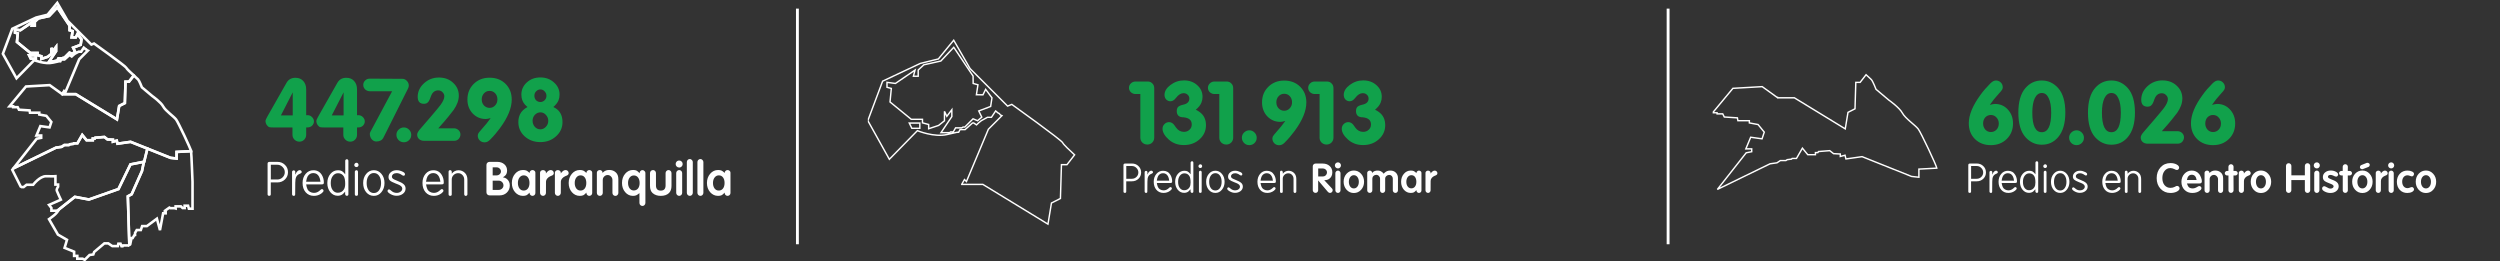 <svg width="870" height="91" viewBox="0 0 870 91" fill="none" xmlns="http://www.w3.org/2000/svg">
<rect x="0" y="0" width="870" height="91" fill="#333333" stroke="none"/>
<path fill-rule="evenodd" clip-rule="evenodd" d="M45.007 85.192L45.318 85.012L45.769 82.832H46.176L46.725 81.88L46.996 81.808V81.076L47.593 80.043H49.005L49.459 78.686H51.118L54.597 76.105L55.664 80.088L56.769 74.22H57.654V73.634L57.358 73.554V73.381L58.953 72.243L59.298 72.45H60.735L61.117 72.552V71.818H62.965L63.536 72.39H64.258V71.576H65.448L65.728 72.624H67V63.254C67 63.254 66.616 53.488 66.499 52.601L61.456 52.872V55.164L59.376 54.936L51.295 51.702L50.171 56.277L50.079 56.295L49.413 59.518L45.826 67.588L44.485 68.315L45.007 85.192Z" stroke="white" stroke-width="0.904"/>
<path fill-rule="evenodd" clip-rule="evenodd" d="M45.007 85.192L44.485 68.315L45.826 67.588L49.413 59.518L50.079 56.295L45.389 57.219L41.228 65.794L30.952 69.427L26.055 68.507L19.953 73.323H20.285C20.285 73.323 19.675 74.243 18.836 74.921C17.997 75.6 17.054 76.266 17.054 76.266L20.156 81.639L23.315 83.463L22.474 86.245L25.791 87.595V89.058H26.896V90.017H28.733L29.459 90.436L31.159 88.737L32.472 88.554L32.781 87.676L36.308 84.701H37.69L39.088 85.644H41.006L41.185 84.815H41.949L42.274 85.677H42.697L42.846 85.418H44.615L45.007 85.192Z" stroke="white" stroke-width="0.904"/>
<path fill-rule="evenodd" clip-rule="evenodd" d="M19.953 73.323L26.055 68.507L30.952 69.427L41.228 65.794L45.389 57.219L50.171 56.277L51.295 51.702L45.444 49.36L40.892 50.01L40.634 48.954L39.299 49.312V48.613L37.398 48.515L36.325 47.67L33.15 47.92L32.976 48.222H32.293V48.808H30.131L28.62 46.962L26.945 49.864H25.726L25.547 50.059L24.344 50.206L23.954 50.466H22.393L21.45 51.1L19.5 51.376L4.647 58.599L4.267 59.081L7.192 64.909L7.571 65.116H8.203L9.238 64.3H11.537C11.537 64.3 13.826 61.243 16.086 61.325C18.345 61.406 19.288 61.325 19.288 61.325V64.219H20.215V64.967C20.215 64.967 19.595 65.794 19.767 66.358C19.94 66.921 21.174 69.493 21.174 69.493L17.066 71.3L17.894 72.381V73.323H19.953Z" stroke="white" stroke-width="0.904"/>
<path fill-rule="evenodd" clip-rule="evenodd" d="M4.647 58.599L19.5 51.376L21.45 51.1L22.393 50.466H23.954L24.344 50.206L25.547 50.059L25.726 49.864H26.945L28.62 46.962L30.131 48.808H32.293V48.222H32.976L33.15 47.92L36.325 47.67L37.398 48.515L39.3 48.613V49.312L40.634 48.954L40.892 50.01L45.444 49.36L59.376 54.936L61.456 55.164V52.872L66.499 52.601C66.498 52.595 66.497 52.568 66.496 52.563C66.382 51.799 62.058 42.614 61.278 41.574C60.498 40.533 57.604 38.582 56.791 37.054C55.978 35.526 53.02 33.445 53.02 33.445L49.378 30.389C49.378 30.389 48.468 28.049 48.045 27.626C47.884 27.465 47.257 26.897 46.567 26.263L44.892 28.422H43.672L43.447 35.873L41.47 36.873L40.7 41.529L26.354 32.771H21.698L21.692 32.755L21.676 32.783L17.289 29.625L9.031 30.103L3.318 36.988H4.571V37.299H6.157L6.606 38.184L10.296 38.425L10.434 39.23H13.664V39.85L16.123 40.31L17.871 42.448L17.238 44.333L14.043 43.885L12.675 47.161H14.33V47.966L12.778 48.276L4.647 58.599Z" stroke="white" stroke-width="0.904"/>
<path fill-rule="evenodd" clip-rule="evenodd" d="M19.938 2.559L17.094 5.583L13.355 6.412L12.103 7.566V8.931H11.046L11.411 7.571L7.08 10.524L5.227 10.281V11.37L6.182 11.625L5.893 14.605L10.575 18.425H13.046V19.205L14.408 19.57V20.506L16.606 19.774L17.89 18.75V16.669L18.41 17.775L19.516 16.312V17.823L17.126 21.367H19.061L19.223 21.205H19.825L20.34 20.313H21.694L21.987 20.132H22.377L24.189 18.319L25.189 18.734L26.116 17.953L25.449 16.588L28.067 15.596L28.359 13.694L26.961 11.825L26.376 13.028L24.929 13.011L25.27 10.817L24.214 10.524L24.198 8.899L19.938 2.559Z" stroke="white" stroke-width="0.904"/>
<path fill-rule="evenodd" clip-rule="evenodd" d="M10.136 19.254L10.705 20.408H12.46V19.254H10.136Z" stroke="white" stroke-width="0.904"/>
<path fill-rule="evenodd" clip-rule="evenodd" d="M19.928 1L16.541 5.127L12.56 6.113L4.261 10.021L1 18.717L5.747 27.236L11.924 20.928C11.924 20.928 15.598 22.456 18.492 21.774C20.642 21.266 20.995 21.226 21.035 21.239L21.32 20.701H22.434L24.055 19.252L24.331 19.229L24.951 19.654L25.503 19.137L26.032 18.711L27.366 17.987H28.239L29.17 16.585L29.687 17.022L29.952 17.148L30.239 17.482L30.561 17.619L27.567 20.614L22.735 32.137L22.3 31.702L21.692 32.755L21.698 32.771H26.354L40.7 41.529L41.47 36.873L43.447 35.873L43.672 28.422H44.892L46.567 26.263C45.447 25.234 44.11 23.977 43.949 23.594C43.689 22.977 32.732 15.141 32.732 15.141L31.805 15.515L23.531 7.241L19.928 1ZM19.938 2.559L24.198 8.899L24.214 10.524L25.27 10.817L24.929 13.011L26.376 13.028L26.961 11.825L28.359 13.694L28.067 15.596L25.449 16.588L26.116 17.953L25.189 18.734L24.189 18.319L22.377 20.132H21.987L21.694 20.313H20.34L19.825 21.205H19.223L19.061 21.367H17.126L19.516 17.823V16.312L18.41 17.775L17.89 16.669V18.75L16.606 19.774L14.408 20.506V19.57L13.046 19.205V18.425H10.575L5.893 14.605L6.181 11.626L5.227 11.37V10.281L7.08 10.524L11.411 7.571L11.046 8.931H12.103V7.566L13.355 6.412L17.094 5.583L19.938 2.559ZM10.136 19.254H12.461V20.408H10.705L10.136 19.254Z" stroke="white" stroke-width="0.904"/>
<g clip-path="url(#clip0_336_3)">
<path fill-rule="evenodd" clip-rule="evenodd" d="M331.89 14L326.541 20.518L320.255 22.074L307.149 28.246L302 41.978L309.496 55.429L319.251 45.469C319.251 45.469 325.052 47.883 329.622 46.804C333.017 46.003 333.575 45.939 333.639 45.959L334.088 45.11H335.847L338.406 42.822L338.842 42.786L339.823 43.457L340.694 42.64L341.529 41.969L343.634 40.825H345.014L346.484 38.611L347.301 39.3L347.719 39.5L348.172 40.026L348.681 40.244L343.952 44.973L336.322 63.169L335.635 62.482L334.675 64.146L334.685 64.17H342.037L364.691 78L365.907 70.649L369.029 69.069L369.385 57.303H371.31L373.956 53.894C372.187 52.269 370.076 50.283 369.821 49.679C369.411 48.704 352.109 36.33 352.109 36.33L350.646 36.921L337.579 23.855L331.89 14ZM331.906 16.462L338.632 26.473L338.657 29.04L340.326 29.502L339.787 32.968L342.072 32.993L342.996 31.094L345.204 34.046L344.742 37.049L340.608 38.615L341.661 40.772L340.198 42.004L338.619 41.349L335.757 44.211H335.141L334.679 44.497H332.54L331.727 45.906H330.777L330.52 46.162H327.465L331.239 40.566V38.179L329.493 40.489L328.672 38.744V42.029L326.644 43.647L323.172 44.802V43.324L321.022 42.748V41.516H317.12L309.727 35.483L310.182 30.779L308.674 30.375V28.655L311.601 29.04L318.44 24.376L317.864 26.524H319.533V24.368L321.51 22.546L327.414 21.236L331.906 16.462ZM316.427 42.825H320.098V44.648H317.325L316.427 42.825Z" stroke="white" stroke-width="0.5"/>
<path d="M396.84 32.72H395.13C394.55 32.72 394.02 32.51 393.54 32.09C393.1 31.65 392.88 31.14 392.88 30.56C392.88 29.96 393.1 29.45 393.54 29.03C393.98 28.59 394.51 28.37 395.13 28.37H399.45C400.07 28.37 400.59 28.59 401.01 29.03C401.45 29.45 401.67 30 401.67 30.68V47.93C401.67 48.57 401.44 49.13 400.98 49.61C400.52 50.07 399.95 50.3 399.27 50.3C398.59 50.3 398.01 50.07 397.53 49.61C397.07 49.13 396.84 48.57 396.84 47.93V32.72ZM416.141 38.18C416.661 38.44 417.081 38.69 417.401 38.93C418.921 39.99 419.681 41.54 419.681 43.58C419.681 45.5 418.941 47.13 417.461 48.47C415.981 49.81 414.151 50.48 411.971 50.48C409.931 50.48 408.201 49.86 406.781 48.62C405.301 47.3 404.561 46.03 404.561 44.81C404.561 44.17 404.781 43.63 405.221 43.19C405.681 42.73 406.221 42.5 406.841 42.5C407.581 42.5 408.211 42.88 408.731 43.64L409.211 44.33C409.951 45.37 410.881 45.89 412.001 45.89C412.761 45.89 413.401 45.65 413.921 45.17C414.461 44.69 414.731 44.07 414.731 43.31C414.731 41.83 413.771 41 411.851 40.82C410.291 40.82 409.511 40.09 409.511 38.63C409.511 38.19 409.591 37.82 409.751 37.52C409.991 37.04 410.641 36.68 411.701 36.44C413.161 36.14 413.891 35.43 413.891 34.31C413.891 33.75 413.691 33.3 413.291 32.96C412.931 32.6 412.451 32.42 411.851 32.42C410.951 32.42 410.071 32.98 409.211 34.1C408.631 34.86 408.001 35.24 407.321 35.24C406.741 35.24 406.241 35.03 405.821 34.61C405.441 34.17 405.251 33.64 405.251 33.02C405.251 31.76 405.941 30.61 407.321 29.57C408.721 28.51 410.291 27.98 412.031 27.98C413.871 27.98 415.401 28.53 416.621 29.63C417.861 30.71 418.481 32.07 418.481 33.71C418.481 34.03 418.451 34.36 418.391 34.7C418.331 35.02 418.231 35.36 418.091 35.72C417.751 36.56 417.101 37.38 416.141 38.18ZM424.32 32.72H422.61C422.03 32.72 421.5 32.51 421.02 32.09C420.58 31.65 420.36 31.14 420.36 30.56C420.36 29.96 420.58 29.45 421.02 29.03C421.46 28.59 421.99 28.37 422.61 28.37H426.93C427.55 28.37 428.07 28.59 428.49 29.03C428.93 29.45 429.15 30 429.15 30.68V47.93C429.15 48.57 428.92 49.13 428.46 49.61C428 50.07 427.43 50.3 426.75 50.3C426.07 50.3 425.49 50.07 425.01 49.61C424.55 49.13 424.32 48.57 424.32 47.93V32.72ZM432.174 47.93C432.174 47.21 432.434 46.6 432.954 46.1C433.474 45.6 434.074 45.35 434.754 45.35C435.474 45.35 436.084 45.61 436.584 46.13C437.084 46.63 437.334 47.24 437.334 47.96C437.334 48.66 437.084 49.26 436.584 49.76C436.084 50.26 435.474 50.51 434.754 50.51C434.054 50.51 433.444 50.26 432.924 49.76C432.424 49.22 432.174 48.61 432.174 47.93ZM447.287 42.08C446.567 42.3 445.987 42.41 445.547 42.41C443.767 42.41 442.257 41.77 441.017 40.49C439.797 39.19 439.187 37.57 439.187 35.63C439.187 33.47 439.907 31.67 441.347 30.23C442.807 28.77 444.657 28.04 446.897 28.04C449.157 28.04 451.007 28.75 452.447 30.17C453.887 31.59 454.607 33.42 454.607 35.66C454.607 38.6 453.237 41.92 450.497 45.62C449.977 46.32 449.437 47 448.877 47.66C448.337 48.3 447.747 48.94 447.107 49.58C446.507 50.22 445.867 50.54 445.187 50.54C444.507 50.54 443.937 50.32 443.477 49.88C443.017 49.42 442.787 48.87 442.787 48.23L442.877 47.66C442.997 47.32 443.547 46.61 444.527 45.53C445.367 44.63 446.287 43.48 447.287 42.08ZM446.897 32.63C446.117 32.63 445.467 32.92 444.947 33.5C444.427 34.06 444.167 34.76 444.167 35.6C444.167 36.46 444.437 37.17 444.977 37.73C445.517 38.27 446.157 38.54 446.897 38.54C447.657 38.54 448.297 38.26 448.817 37.7C449.357 37.14 449.627 36.44 449.627 35.6C449.627 34.74 449.367 34.03 448.847 33.47C448.327 32.91 447.677 32.63 446.897 32.63ZM459.213 32.72H457.503C456.923 32.72 456.393 32.51 455.913 32.09C455.473 31.65 455.253 31.14 455.253 30.56C455.253 29.96 455.473 29.45 455.913 29.03C456.353 28.59 456.883 28.37 457.503 28.37H461.823C462.443 28.37 462.963 28.59 463.383 29.03C463.823 29.45 464.043 30 464.043 30.68V47.93C464.043 48.57 463.813 49.13 463.353 49.61C462.893 50.07 462.323 50.3 461.643 50.3C460.963 50.3 460.383 50.07 459.903 49.61C459.443 49.13 459.213 48.57 459.213 47.93V32.72ZM478.515 38.18C479.035 38.44 479.455 38.69 479.775 38.93C481.295 39.99 482.055 41.54 482.055 43.58C482.055 45.5 481.315 47.13 479.835 48.47C478.355 49.81 476.525 50.48 474.345 50.48C472.305 50.48 470.575 49.86 469.155 48.62C467.675 47.3 466.935 46.03 466.935 44.81C466.935 44.17 467.155 43.63 467.595 43.19C468.055 42.73 468.595 42.5 469.215 42.5C469.955 42.5 470.585 42.88 471.105 43.64L471.585 44.33C472.325 45.37 473.255 45.89 474.375 45.89C475.135 45.89 475.775 45.65 476.295 45.17C476.835 44.69 477.105 44.07 477.105 43.31C477.105 41.83 476.145 41 474.225 40.82C472.665 40.82 471.885 40.09 471.885 38.63C471.885 38.19 471.965 37.82 472.125 37.52C472.365 37.04 473.015 36.68 474.075 36.44C475.535 36.14 476.265 35.43 476.265 34.31C476.265 33.75 476.065 33.3 475.665 32.96C475.305 32.6 474.825 32.42 474.225 32.42C473.325 32.42 472.445 32.98 471.585 34.1C471.005 34.86 470.375 35.24 469.695 35.24C469.115 35.24 468.615 35.03 468.195 34.61C467.815 34.17 467.625 33.64 467.625 33.02C467.625 31.76 468.315 30.61 469.695 29.57C471.095 28.51 472.665 27.98 474.405 27.98C476.245 27.98 477.775 28.53 478.995 29.63C480.235 30.71 480.855 32.07 480.855 33.71C480.855 34.03 480.825 34.36 480.765 34.7C480.705 35.02 480.605 35.36 480.465 35.72C480.125 36.56 479.475 37.38 478.515 38.18Z" fill="#11A14B"/>
<path d="M391.932 63.094V66.636C391.932 66.963 391.778 67.126 391.47 67.126C391.134 67.126 390.966 66.963 390.966 66.636V57.424C390.966 57.079 391.181 56.906 391.61 56.906H393.92C394.825 56.906 395.581 57.205 396.188 57.802C396.804 58.39 397.112 59.127 397.112 60.014C397.112 60.882 396.804 61.615 396.188 62.212C395.581 62.8 394.816 63.094 393.892 63.094H391.932ZM391.946 57.774V62.212H393.892C394.508 62.212 395.035 62.002 395.474 61.582C395.922 61.153 396.146 60.63 396.146 60.014C396.146 59.407 395.922 58.885 395.474 58.446C395.035 57.998 394.508 57.774 393.892 57.774H391.946ZM399.259 60.77C399.548 60.163 399.856 59.753 400.183 59.538C400.351 59.445 400.51 59.398 400.659 59.398C400.818 59.398 400.948 59.449 401.051 59.552C401.163 59.645 401.228 59.771 401.247 59.93C401.247 60.154 401.07 60.336 400.715 60.476C400.211 60.663 399.847 60.961 399.623 61.372C399.511 61.596 399.427 61.857 399.371 62.156C399.324 62.445 399.301 62.805 399.301 63.234L399.273 66.664C399.273 66.981 399.128 67.14 398.839 67.14C398.699 67.14 398.582 67.098 398.489 67.014C398.405 66.93 398.354 66.813 398.335 66.664V59.93C398.335 59.799 398.382 59.692 398.475 59.608C398.568 59.515 398.69 59.463 398.839 59.454C398.97 59.454 399.082 59.505 399.175 59.608C399.268 59.701 399.315 59.823 399.315 59.972L399.259 60.77ZM402.576 63.682C402.65 64.195 402.776 64.657 402.954 65.068C403.094 65.404 403.35 65.689 403.724 65.922C404.097 66.137 404.494 66.244 404.914 66.244C405.53 66.244 406.085 66.034 406.58 65.614L406.958 65.278C407.07 65.166 407.196 65.11 407.336 65.11C407.466 65.11 407.574 65.152 407.658 65.236C407.742 65.32 407.793 65.437 407.812 65.586C407.812 65.81 407.611 66.076 407.21 66.384C406.538 66.888 405.772 67.14 404.914 67.14C403.896 67.14 403.07 66.781 402.436 66.062C401.81 65.334 401.498 64.396 401.498 63.248C401.498 62.156 401.806 61.246 402.422 60.518C403.038 59.79 403.812 59.426 404.746 59.426C405.894 59.426 406.752 59.911 407.322 60.882C407.714 61.554 407.91 62.301 407.91 63.122C407.91 63.365 407.854 63.519 407.742 63.584C407.639 63.649 407.462 63.682 407.21 63.682H402.576ZM403.038 61.246C402.823 61.629 402.664 62.175 402.562 62.884H406.888C406.804 62.212 406.668 61.713 406.482 61.386C406.099 60.649 405.516 60.28 404.732 60.28C404.013 60.28 403.448 60.602 403.038 61.246ZM414.339 60.658V56.584C414.339 56.453 414.385 56.346 414.479 56.262C414.572 56.169 414.693 56.117 414.843 56.108C414.955 56.108 415.053 56.15 415.137 56.234C415.221 56.318 415.272 56.435 415.291 56.584V66.636C415.291 66.963 415.132 67.126 414.815 67.126C414.684 67.126 414.563 67.07 414.451 66.958C414.357 66.837 414.311 66.701 414.311 66.552V65.866C414.012 66.221 413.765 66.477 413.569 66.636C413.167 66.953 412.668 67.112 412.071 67.112C411.193 67.112 410.451 66.748 409.845 66.02C409.247 65.283 408.949 64.373 408.949 63.29C408.949 62.179 409.257 61.26 409.873 60.532C410.489 59.795 411.259 59.426 412.183 59.426C412.649 59.426 413.032 59.51 413.331 59.678C413.629 59.846 413.965 60.173 414.339 60.658ZM409.985 63.22V63.346C409.985 64.205 410.181 64.895 410.573 65.418C410.974 65.941 411.483 66.202 412.099 66.202C412.911 66.202 413.531 65.857 413.961 65.166C414.203 64.765 414.325 64.209 414.325 63.5C414.325 62.483 414.194 61.755 413.933 61.316C413.541 60.653 412.957 60.322 412.183 60.322C411.539 60.322 411.011 60.597 410.601 61.148C410.395 61.419 410.241 61.722 410.139 62.058C410.036 62.394 409.985 62.781 409.985 63.22ZM418.182 66.636C418.182 66.963 418.028 67.126 417.72 67.126C417.393 67.126 417.23 66.963 417.23 66.636V59.888C417.23 59.757 417.277 59.65 417.37 59.566C417.463 59.473 417.585 59.421 417.734 59.412C417.846 59.412 417.944 59.454 418.028 59.538C418.112 59.622 418.163 59.739 418.182 59.888V66.636ZM417.062 57.844C417.062 57.657 417.132 57.499 417.272 57.368C417.412 57.237 417.571 57.172 417.748 57.172C417.925 57.172 418.07 57.242 418.182 57.382C418.294 57.513 418.35 57.667 418.35 57.844C418.35 58.012 418.289 58.161 418.168 58.292C418.047 58.413 417.902 58.474 417.734 58.474C417.547 58.474 417.389 58.418 417.258 58.306C417.127 58.185 417.062 58.031 417.062 57.844ZM419.736 63.276C419.736 62.165 420.044 61.246 420.66 60.518C421.276 59.781 422.041 59.412 422.956 59.412C423.861 59.412 424.622 59.781 425.238 60.518C425.854 61.246 426.162 62.165 426.162 63.276C426.162 64.359 425.854 65.273 425.238 66.02C424.631 66.767 423.87 67.14 422.956 67.14C422.032 67.14 421.262 66.776 420.646 66.048C420.039 65.311 419.736 64.387 419.736 63.276ZM422.956 60.266C422.312 60.266 421.789 60.541 421.388 61.092C420.986 61.643 420.786 62.371 420.786 63.276C420.786 64.172 420.982 64.9 421.374 65.46C421.766 66.011 422.293 66.286 422.956 66.286C423.6 66.286 424.122 66.011 424.524 65.46C424.925 64.9 425.126 64.172 425.126 63.276C425.126 62.371 424.925 61.643 424.524 61.092C424.132 60.541 423.609 60.266 422.956 60.266ZM429.551 63.43C428.683 63.094 428.099 62.791 427.801 62.52C427.511 62.249 427.367 61.895 427.367 61.456C427.367 60.887 427.6 60.406 428.067 60.014C428.543 59.613 429.135 59.412 429.845 59.412C430.433 59.412 431.044 59.571 431.679 59.888C432.108 60.103 432.323 60.345 432.323 60.616C432.323 60.924 432.173 61.078 431.875 61.078C431.772 61.078 431.613 61.008 431.399 60.868C430.876 60.485 430.353 60.294 429.831 60.294C429.401 60.294 429.051 60.397 428.781 60.602C428.519 60.807 428.389 61.064 428.389 61.372C428.389 61.605 428.496 61.811 428.711 61.988C428.925 62.147 429.336 62.343 429.943 62.576C430.895 62.94 431.557 63.295 431.931 63.64C432.313 63.976 432.505 64.41 432.505 64.942C432.505 65.567 432.243 66.085 431.721 66.496C431.198 66.907 430.549 67.112 429.775 67.112C429.177 67.112 428.575 66.944 427.969 66.608C427.371 66.263 427.073 65.955 427.073 65.684C427.073 65.553 427.115 65.441 427.199 65.348C427.283 65.255 427.39 65.199 427.521 65.18C427.661 65.18 427.875 65.311 428.165 65.572C428.641 66.02 429.201 66.244 429.845 66.244C430.302 66.244 430.694 66.118 431.021 65.866C431.347 65.614 431.511 65.306 431.511 64.942C431.511 64.447 431.086 64.032 430.237 63.696L429.551 63.43ZM438.669 63.682C438.744 64.195 438.87 64.657 439.047 65.068C439.187 65.404 439.444 65.689 439.817 65.922C440.191 66.137 440.587 66.244 441.007 66.244C441.623 66.244 442.179 66.034 442.673 65.614L443.051 65.278C443.163 65.166 443.289 65.11 443.429 65.11C443.56 65.11 443.667 65.152 443.751 65.236C443.835 65.32 443.887 65.437 443.905 65.586C443.905 65.81 443.705 66.076 443.303 66.384C442.631 66.888 441.866 67.14 441.007 67.14C439.99 67.14 439.164 66.781 438.529 66.062C437.904 65.334 437.591 64.396 437.591 63.248C437.591 62.156 437.899 61.246 438.515 60.518C439.131 59.79 439.906 59.426 440.839 59.426C441.987 59.426 442.846 59.911 443.415 60.882C443.807 61.554 444.003 62.301 444.003 63.122C444.003 63.365 443.947 63.519 443.835 63.584C443.733 63.649 443.555 63.682 443.303 63.682H438.669ZM439.131 61.246C438.917 61.629 438.758 62.175 438.655 62.884H442.981C442.897 62.212 442.762 61.713 442.575 61.386C442.193 60.649 441.609 60.28 440.825 60.28C440.107 60.28 439.542 60.602 439.131 61.246ZM446.414 60.462C446.657 60.145 446.937 59.897 447.254 59.72C447.637 59.524 448.024 59.426 448.416 59.426C449.191 59.426 449.849 59.701 450.39 60.252C450.876 60.756 451.118 61.442 451.118 62.31V66.664C451.118 66.804 451.072 66.916 450.978 67C450.894 67.084 450.778 67.135 450.628 67.154C450.498 67.154 450.39 67.112 450.306 67.028C450.222 66.944 450.171 66.827 450.152 66.678V62.226C450.152 61.694 449.975 61.241 449.62 60.868C449.266 60.495 448.841 60.308 448.346 60.308C447.805 60.308 447.343 60.495 446.96 60.868C446.587 61.241 446.4 61.685 446.4 62.198V66.678C446.4 66.986 446.251 67.14 445.952 67.14C445.616 67.14 445.448 66.986 445.448 66.678V59.888C445.448 59.561 445.616 59.398 445.952 59.398C446.064 59.398 446.172 59.449 446.274 59.552C446.349 59.645 446.396 59.762 446.414 59.902V60.462ZM458.721 62.786V66.202C458.721 66.454 458.632 66.673 458.455 66.86C458.277 67.037 458.063 67.126 457.811 67.126C457.549 67.126 457.321 67.033 457.125 66.846C456.938 66.659 456.845 66.44 456.845 66.188V57.872C456.845 57.601 456.938 57.377 457.125 57.2C457.311 57.013 457.54 56.92 457.811 56.92H460.317C461.306 56.92 462.109 57.205 462.725 57.774C463.341 58.343 463.649 59.071 463.649 59.958C463.649 60.975 463.275 61.745 462.529 62.268C462.333 62.399 462.09 62.506 461.801 62.59C461.511 62.665 461.189 62.702 460.835 62.702L463.551 65.614C463.7 65.782 463.775 65.978 463.775 66.202C463.775 66.454 463.681 66.673 463.495 66.86C463.327 67.047 463.107 67.14 462.837 67.14C462.566 67.14 462.319 67.014 462.095 66.762L458.721 62.786ZM458.735 58.628V61.4H460.387C460.769 61.4 461.096 61.265 461.367 60.994C461.647 60.714 461.787 60.378 461.787 59.986C461.787 59.603 461.642 59.281 461.353 59.02C461.063 58.759 460.709 58.628 460.289 58.628H458.735ZM466.498 66.23C466.498 66.482 466.409 66.697 466.232 66.874C466.055 67.051 465.849 67.14 465.616 67.14C465.364 67.14 465.149 67.051 464.972 66.874C464.795 66.697 464.706 66.487 464.706 66.244V60.266C464.706 60.023 464.795 59.813 464.972 59.636C465.149 59.459 465.364 59.37 465.616 59.37C465.849 59.37 466.055 59.459 466.232 59.636C466.409 59.813 466.498 60.028 466.498 60.28V66.23ZM464.538 57.55C464.538 57.27 464.641 57.023 464.846 56.808C464.949 56.705 465.061 56.631 465.182 56.584C465.313 56.528 465.457 56.5 465.616 56.5C465.896 56.5 466.139 56.603 466.344 56.808C466.549 57.013 466.652 57.265 466.652 57.564C466.652 57.844 466.549 58.091 466.344 58.306C466.251 58.399 466.143 58.474 466.022 58.53C465.901 58.586 465.765 58.614 465.616 58.614C465.317 58.614 465.061 58.511 464.846 58.306C464.641 58.101 464.538 57.849 464.538 57.55ZM467.583 63.234C467.583 62.133 467.924 61.209 468.605 60.462C469.296 59.715 470.14 59.342 471.139 59.342C472.138 59.342 472.978 59.72 473.659 60.476C474.35 61.232 474.695 62.161 474.695 63.262C474.695 64.354 474.354 65.278 473.673 66.034C473.001 66.79 472.156 67.168 471.139 67.168C470.14 67.168 469.296 66.79 468.605 66.034C467.924 65.269 467.583 64.335 467.583 63.234ZM471.139 60.966C470.644 60.966 470.229 61.181 469.893 61.61C469.566 62.039 469.403 62.585 469.403 63.248C469.403 63.929 469.562 64.489 469.879 64.928C470.206 65.357 470.626 65.572 471.139 65.572C471.634 65.572 472.044 65.362 472.371 64.942C472.707 64.513 472.875 63.953 472.875 63.262C472.875 62.581 472.712 62.03 472.385 61.61C472.068 61.181 471.652 60.966 471.139 60.966ZM481.52 60.448C481.716 60.224 481.856 60.084 481.94 60.028C482.416 59.58 483.05 59.356 483.844 59.356C484.628 59.356 485.262 59.599 485.748 60.084C486.242 60.569 486.49 61.195 486.49 61.96V66.23C486.49 66.482 486.401 66.697 486.224 66.874C486.046 67.051 485.841 67.14 485.608 67.14C485.365 67.14 485.15 67.051 484.964 66.874C484.786 66.697 484.698 66.482 484.698 66.23V62.184C484.698 61.811 484.576 61.498 484.334 61.246C484.091 60.994 483.797 60.868 483.452 60.868C483.078 60.868 482.747 60.999 482.458 61.26C482.178 61.512 482.038 61.82 482.038 62.184V66.23C482.038 66.482 481.949 66.697 481.772 66.874C481.594 67.051 481.375 67.14 481.114 67.14C480.89 67.14 480.689 67.056 480.512 66.888C480.344 66.711 480.26 66.491 480.26 66.23V62.184C480.26 61.82 480.129 61.507 479.868 61.246C479.606 60.975 479.294 60.84 478.93 60.84C478.556 60.84 478.234 60.971 477.964 61.232C477.702 61.493 477.572 61.806 477.572 62.17V66.23C477.572 66.473 477.488 66.683 477.32 66.86C477.152 67.037 476.946 67.126 476.704 67.126C476.461 67.126 476.246 67.042 476.06 66.874C475.882 66.697 475.794 66.482 475.794 66.23V60.14C475.794 59.925 475.882 59.743 476.06 59.594C476.116 59.547 476.181 59.505 476.256 59.468C476.386 59.403 476.536 59.37 476.704 59.37C476.918 59.37 477.105 59.449 477.264 59.608C477.422 59.748 477.502 59.925 477.502 60.14V60.252L477.754 59.916C478.155 59.543 478.71 59.356 479.42 59.356C479.606 59.356 479.779 59.37 479.938 59.398C480.096 59.426 480.264 59.477 480.442 59.552C480.843 59.72 481.202 60.019 481.52 60.448ZM492.933 60.252V60.14C492.933 59.953 493.017 59.781 493.185 59.622C493.362 59.454 493.563 59.37 493.787 59.37C494.02 59.37 494.226 59.445 494.403 59.594C494.58 59.743 494.669 59.925 494.669 60.14V66.286C494.669 66.519 494.58 66.725 494.403 66.902C494.226 67.061 494.016 67.14 493.773 67.14C493.558 67.14 493.362 67.056 493.185 66.888C493.008 66.72 492.919 66.519 492.919 66.286V66.146C492.583 66.538 492.28 66.804 492.009 66.944C491.738 67.075 491.379 67.14 490.931 67.14C489.998 67.14 489.204 66.771 488.551 66.034C487.907 65.287 487.585 64.363 487.585 63.262C487.585 62.17 487.907 61.246 488.551 60.49C489.195 59.734 489.993 59.356 490.945 59.356C491.365 59.356 491.706 59.412 491.967 59.524C492.228 59.636 492.55 59.879 492.933 60.252ZM491.169 60.966C490.656 60.966 490.231 61.181 489.895 61.61C489.568 62.039 489.405 62.59 489.405 63.262C489.405 63.934 489.564 64.485 489.881 64.914C490.208 65.334 490.628 65.544 491.141 65.544C491.673 65.544 492.098 65.339 492.415 64.928C492.732 64.517 492.891 63.957 492.891 63.248C492.891 62.557 492.737 62.007 492.429 61.596C492.121 61.176 491.701 60.966 491.169 60.966ZM497.833 60.406C498.309 59.715 498.79 59.37 499.275 59.37C499.546 59.37 499.77 59.459 499.947 59.636C500.124 59.813 500.213 60.028 500.213 60.28C500.213 60.616 500.031 60.863 499.667 61.022L499.275 61.176C498.855 61.344 498.514 61.587 498.253 61.904C497.992 62.221 497.861 62.571 497.861 62.954L497.847 66.244C497.847 66.487 497.758 66.697 497.581 66.874C497.404 67.051 497.203 67.14 496.979 67.14C496.727 67.14 496.512 67.051 496.335 66.874C496.158 66.697 496.069 66.487 496.069 66.244V60.14C496.069 59.953 496.158 59.776 496.335 59.608C496.391 59.561 496.456 59.519 496.531 59.482C496.662 59.417 496.811 59.384 496.979 59.384C497.212 59.384 497.413 59.459 497.581 59.608C497.758 59.748 497.847 59.925 497.847 60.14L497.833 60.406Z" fill="white"/>
</g>
<path d="M101.78 44.35H95.06C94.54 44.35 94.11 44.32 93.77 44.26C93.45 44.18 93.13 43.92 92.81 43.48C92.53 43.04 92.39 42.6 92.39 42.16C92.39 41.84 92.61 41.3 93.05 40.54L99.68 28.87C100.34 27.67 101.39 27.07 102.83 27.07C103.97 27.07 104.87 27.44 105.53 28.18C106.21 28.92 106.55 29.9 106.55 31.12V40.09H107.06C107.66 40.09 108.17 40.31 108.59 40.75C109.03 41.17 109.25 41.67 109.25 42.25C109.25 42.81 109.03 43.31 108.59 43.75C108.15 44.15 107.61 44.35 106.97 44.35H106.55V46.93C106.55 47.57 106.32 48.13 105.86 48.61C105.4 49.07 104.84 49.3 104.18 49.3C103.54 49.3 102.98 49.07 102.5 48.61C102.02 48.13 101.78 47.57 101.78 46.93V44.35ZM101.87 32.14L97.76 40.15H101.87V32.14ZM119.475 44.35H112.755C112.235 44.35 111.805 44.32 111.465 44.26C111.145 44.18 110.825 43.92 110.505 43.48C110.225 43.04 110.085 42.6 110.085 42.16C110.085 41.84 110.305 41.3 110.745 40.54L117.375 28.87C118.035 27.67 119.085 27.07 120.525 27.07C121.665 27.07 122.565 27.44 123.225 28.18C123.905 28.92 124.245 29.9 124.245 31.12V40.09H124.755C125.355 40.09 125.865 40.31 126.285 40.75C126.725 41.17 126.945 41.67 126.945 42.25C126.945 42.81 126.725 43.31 126.285 43.75C125.845 44.15 125.305 44.35 124.665 44.35H124.245V46.93C124.245 47.57 124.015 48.13 123.555 48.61C123.095 49.07 122.535 49.3 121.875 49.3C121.235 49.3 120.675 49.07 120.195 48.61C119.715 48.13 119.475 47.57 119.475 46.93V44.35ZM119.565 32.14L115.455 40.15H119.565V32.14ZM136.466 31.75H128.666C128.086 31.75 127.556 31.54 127.076 31.12C126.876 30.92 126.716 30.69 126.596 30.43C126.476 30.17 126.416 29.88 126.416 29.56C126.416 28.96 126.626 28.45 127.046 28.03C127.486 27.59 128.026 27.37 128.666 27.37L140.066 27.43C140.646 27.43 141.156 27.67 141.596 28.15C142.036 28.61 142.256 29.14 142.256 29.74C142.256 30.1 142.166 30.46 141.986 30.82L133.436 47.89C132.976 48.79 132.146 49.24 130.946 49.24C130.346 49.24 129.816 48.98 129.356 48.46C129.156 48.22 128.996 47.94 128.876 47.62C128.756 47.3 128.696 46.96 128.696 46.6C128.696 46.38 128.766 46.14 128.906 45.88L136.466 31.75ZM137.953 46.93C137.953 46.21 138.213 45.6 138.733 45.1C139.253 44.6 139.853 44.35 140.533 44.35C141.253 44.35 141.863 44.61 142.363 45.13C142.863 45.63 143.113 46.24 143.113 46.96C143.113 47.66 142.863 48.26 142.363 48.76C141.863 49.26 141.253 49.51 140.533 49.51C139.833 49.51 139.223 49.26 138.703 48.76C138.203 48.22 137.953 47.61 137.953 46.93ZM152.526 44.65H157.986C158.566 44.65 159.096 44.86 159.576 45.28C160.016 45.72 160.236 46.22 160.236 46.78C160.236 47.36 160.026 47.89 159.606 48.37C159.186 48.79 158.666 49 158.046 49H147.576C146.876 49 146.296 48.8 145.836 48.4C145.396 48 145.176 47.48 145.176 46.84C145.176 46.38 145.476 45.79 146.076 45.07L149.796 40.75C151.596 38.65 152.766 37.24 153.306 36.52C154.186 35.3 154.626 34.3 154.626 33.52C154.626 32.96 154.416 32.48 153.996 32.08C153.596 31.66 153.096 31.45 152.496 31.45C151.316 31.45 150.476 32.12 149.976 33.46L149.556 34.57C149.156 35.61 148.496 36.13 147.576 36.13C146.096 36.13 145.356 35.32 145.356 33.7C145.356 31.9 146.086 30.33 147.546 28.99C149.006 27.65 150.736 26.98 152.736 26.98C154.736 26.98 156.386 27.59 157.686 28.81C159.006 30.01 159.666 31.5 159.666 33.28C159.666 34.88 159.066 36.54 157.866 38.26L155.976 40.66C155.376 41.42 154.226 42.75 152.526 44.65ZM170.761 41.08C170.041 41.3 169.461 41.41 169.021 41.41C167.241 41.41 165.731 40.77 164.491 39.49C163.271 38.19 162.661 36.57 162.661 34.63C162.661 32.47 163.381 30.67 164.821 29.23C166.281 27.77 168.131 27.04 170.371 27.04C172.631 27.04 174.481 27.75 175.921 29.17C177.361 30.59 178.081 32.42 178.081 34.66C178.081 37.6 176.711 40.92 173.971 44.62C173.451 45.32 172.911 46 172.351 46.66C171.811 47.3 171.221 47.94 170.581 48.58C169.981 49.22 169.341 49.54 168.661 49.54C167.981 49.54 167.411 49.32 166.951 48.88C166.491 48.42 166.261 47.87 166.261 47.23L166.351 46.66C166.471 46.32 167.021 45.61 168.001 44.53C168.841 43.63 169.761 42.48 170.761 41.08ZM170.371 31.63C169.591 31.63 168.941 31.92 168.421 32.5C167.901 33.06 167.641 33.76 167.641 34.6C167.641 35.46 167.911 36.17 168.451 36.73C168.991 37.27 169.631 37.54 170.371 37.54C171.131 37.54 171.771 37.26 172.291 36.7C172.831 36.14 173.101 35.44 173.101 34.6C173.101 33.74 172.841 33.03 172.321 32.47C171.801 31.91 171.151 31.63 170.371 31.63ZM183.567 37.24L182.697 36.43C181.857 35.49 181.437 34.32 181.437 32.92C181.437 31.26 182.067 29.85 183.327 28.69C184.587 27.53 186.167 26.95 188.067 26.95C189.927 26.95 191.497 27.53 192.777 28.69C194.077 29.83 194.727 31.24 194.727 32.92C194.727 33.66 194.597 34.35 194.337 34.99C194.017 35.73 193.427 36.48 192.567 37.24C193.007 37.46 193.407 37.7 193.767 37.96C195.087 38.98 195.747 40.49 195.747 42.49C195.747 44.45 194.997 46.1 193.497 47.44C192.017 48.78 190.207 49.45 188.067 49.45C185.907 49.45 184.087 48.79 182.607 47.47C181.127 46.13 180.387 44.47 180.387 42.49C180.387 41.45 180.587 40.53 180.987 39.73C181.467 38.75 182.327 37.92 183.567 37.24ZM188.067 31.12C187.507 31.12 187.007 31.34 186.567 31.78C186.367 32 186.217 32.23 186.117 32.47C186.017 32.71 185.967 33 185.967 33.34C185.967 33.96 186.167 34.48 186.567 34.9C186.987 35.3 187.487 35.5 188.067 35.5C188.627 35.5 189.117 35.29 189.537 34.87C189.957 34.45 190.167 33.94 190.167 33.34C190.167 32.76 189.957 32.25 189.537 31.81C189.137 31.35 188.647 31.12 188.067 31.12ZM188.067 39.1C187.327 39.1 186.677 39.39 186.117 39.97C185.597 40.55 185.337 41.24 185.337 42.04C185.337 42.84 185.597 43.54 186.117 44.14C186.657 44.72 187.297 45.01 188.037 45.01C188.777 45.01 189.417 44.72 189.957 44.14C190.517 43.56 190.797 42.86 190.797 42.04C190.797 41.26 190.527 40.58 189.987 40C189.467 39.4 188.827 39.1 188.067 39.1Z" fill="#11A14B"/>
<path d="M94.234 63.484V67.579C94.234 67.957 94.056 68.146 93.7 68.146C93.311 68.146 93.117 67.957 93.117 67.579V56.929C93.117 56.529 93.365 56.33 93.861 56.33H96.532C97.579 56.33 98.453 56.675 99.154 57.366C99.866 58.046 100.223 58.898 100.223 59.923C100.223 60.927 99.866 61.774 99.154 62.464C98.453 63.144 97.568 63.484 96.5 63.484H94.234ZM94.25 57.333V62.464H96.5C97.212 62.464 97.822 62.222 98.329 61.736C98.847 61.24 99.106 60.635 99.106 59.923C99.106 59.222 98.847 58.617 98.329 58.11C97.822 57.592 97.212 57.333 96.5 57.333H94.25ZM102.705 60.797C103.039 60.096 103.396 59.621 103.773 59.373C103.967 59.265 104.151 59.211 104.324 59.211C104.507 59.211 104.658 59.27 104.777 59.389C104.906 59.497 104.982 59.643 105.003 59.826C105.003 60.085 104.798 60.295 104.388 60.457C103.806 60.673 103.385 61.018 103.126 61.493C102.996 61.752 102.899 62.054 102.834 62.4C102.78 62.734 102.753 63.15 102.753 63.646L102.721 67.612C102.721 67.978 102.554 68.162 102.219 68.162C102.057 68.162 101.923 68.113 101.815 68.016C101.718 67.919 101.658 67.784 101.637 67.612V59.826C101.637 59.675 101.691 59.551 101.799 59.454C101.906 59.346 102.047 59.286 102.219 59.276C102.37 59.276 102.5 59.335 102.608 59.454C102.716 59.562 102.77 59.702 102.77 59.875L102.705 60.797ZM106.539 64.164C106.625 64.757 106.771 65.291 106.976 65.766C107.138 66.155 107.435 66.484 107.866 66.754C108.298 67.002 108.757 67.126 109.242 67.126C109.954 67.126 110.596 66.883 111.168 66.398L111.605 66.009C111.735 65.88 111.881 65.815 112.042 65.815C112.193 65.815 112.318 65.863 112.415 65.961C112.512 66.058 112.571 66.193 112.593 66.365C112.593 66.624 112.361 66.932 111.897 67.288C111.12 67.871 110.235 68.162 109.242 68.162C108.066 68.162 107.111 67.746 106.377 66.915C105.654 66.074 105.293 64.989 105.293 63.662C105.293 62.4 105.649 61.347 106.361 60.506C107.073 59.664 107.969 59.243 109.048 59.243C110.375 59.243 111.368 59.804 112.026 60.927C112.479 61.704 112.706 62.567 112.706 63.517C112.706 63.797 112.641 63.975 112.512 64.051C112.393 64.126 112.188 64.164 111.897 64.164H106.539ZM107.073 61.347C106.825 61.79 106.642 62.421 106.523 63.241H111.524C111.427 62.464 111.271 61.887 111.055 61.509C110.613 60.657 109.938 60.231 109.032 60.231C108.201 60.231 107.548 60.603 107.073 61.347ZM120.139 60.668V55.958C120.139 55.806 120.193 55.682 120.301 55.585C120.409 55.477 120.549 55.418 120.722 55.407C120.851 55.407 120.965 55.456 121.062 55.553C121.159 55.65 121.218 55.785 121.24 55.958V67.579C121.24 67.957 121.056 68.146 120.689 68.146C120.538 68.146 120.398 68.081 120.269 67.951C120.161 67.811 120.107 67.655 120.107 67.482V66.689C119.761 67.099 119.475 67.396 119.249 67.579C118.785 67.946 118.208 68.129 117.517 68.129C116.503 68.129 115.645 67.709 114.943 66.867C114.253 66.014 113.907 64.962 113.907 63.711C113.907 62.427 114.264 61.364 114.976 60.522C115.688 59.67 116.578 59.243 117.646 59.243C118.186 59.243 118.628 59.34 118.974 59.535C119.319 59.729 119.707 60.107 120.139 60.668ZM115.105 63.63V63.775C115.105 64.768 115.332 65.567 115.785 66.171C116.249 66.775 116.837 67.077 117.549 67.077C118.488 67.077 119.206 66.678 119.702 65.88C119.983 65.416 120.123 64.774 120.123 63.953C120.123 62.777 119.972 61.936 119.67 61.428C119.216 60.662 118.542 60.279 117.646 60.279C116.902 60.279 116.292 60.598 115.817 61.234C115.58 61.547 115.402 61.898 115.283 62.286C115.165 62.675 115.105 63.123 115.105 63.63ZM124.583 67.579C124.583 67.957 124.404 68.146 124.048 68.146C123.671 68.146 123.482 67.957 123.482 67.579V59.778C123.482 59.626 123.536 59.502 123.644 59.405C123.752 59.297 123.892 59.238 124.065 59.227C124.194 59.227 124.307 59.276 124.404 59.373C124.502 59.47 124.561 59.605 124.583 59.778V67.579ZM123.288 57.414C123.288 57.199 123.369 57.015 123.53 56.864C123.692 56.713 123.876 56.637 124.081 56.637C124.286 56.637 124.453 56.718 124.583 56.88C124.712 57.031 124.777 57.209 124.777 57.414C124.777 57.609 124.707 57.781 124.566 57.932C124.426 58.073 124.259 58.143 124.065 58.143C123.849 58.143 123.665 58.078 123.514 57.949C123.363 57.808 123.288 57.63 123.288 57.414ZM126.379 63.694C126.379 62.41 126.735 61.347 127.447 60.506C128.159 59.653 129.044 59.227 130.102 59.227C131.148 59.227 132.028 59.653 132.74 60.506C133.452 61.347 133.808 62.41 133.808 63.694C133.808 64.946 133.452 66.004 132.74 66.867C132.039 67.73 131.159 68.162 130.102 68.162C129.033 68.162 128.143 67.741 127.431 66.899C126.73 66.047 126.379 64.979 126.379 63.694ZM130.102 60.215C129.357 60.215 128.753 60.533 128.289 61.169C127.825 61.806 127.593 62.648 127.593 63.694C127.593 64.73 127.819 65.572 128.273 66.219C128.726 66.856 129.336 67.174 130.102 67.174C130.846 67.174 131.451 66.856 131.915 66.219C132.379 65.572 132.611 64.73 132.611 63.694C132.611 62.648 132.379 61.806 131.915 61.169C131.461 60.533 130.857 60.215 130.102 60.215ZM137.726 63.873C136.723 63.484 136.048 63.133 135.703 62.821C135.369 62.508 135.201 62.097 135.201 61.59C135.201 60.932 135.471 60.376 136.011 59.923C136.561 59.459 137.246 59.227 138.066 59.227C138.746 59.227 139.453 59.411 140.187 59.778C140.683 60.026 140.931 60.306 140.931 60.619C140.931 60.975 140.759 61.153 140.413 61.153C140.295 61.153 140.111 61.072 139.863 60.91C139.259 60.468 138.654 60.247 138.05 60.247C137.554 60.247 137.149 60.366 136.836 60.603C136.534 60.84 136.383 61.137 136.383 61.493C136.383 61.763 136.507 62 136.755 62.205C137.003 62.389 137.478 62.615 138.18 62.885C139.28 63.306 140.046 63.716 140.478 64.115C140.92 64.504 141.142 65.006 141.142 65.621C141.142 66.344 140.839 66.942 140.235 67.417C139.631 67.892 138.881 68.129 137.985 68.129C137.295 68.129 136.599 67.935 135.897 67.547C135.207 67.147 134.861 66.791 134.861 66.478C134.861 66.327 134.91 66.198 135.007 66.09C135.104 65.982 135.228 65.917 135.379 65.896C135.541 65.896 135.789 66.047 136.124 66.349C136.674 66.867 137.322 67.126 138.066 67.126C138.595 67.126 139.048 66.98 139.426 66.689C139.804 66.398 139.992 66.041 139.992 65.621C139.992 65.049 139.501 64.569 138.519 64.18L137.726 63.873ZM148.269 64.164C148.355 64.757 148.501 65.291 148.706 65.766C148.868 66.155 149.164 66.484 149.596 66.754C150.028 67.002 150.486 67.126 150.972 67.126C151.684 67.126 152.326 66.883 152.898 66.398L153.335 66.009C153.464 65.88 153.61 65.815 153.772 65.815C153.923 65.815 154.047 65.863 154.144 65.961C154.241 66.058 154.301 66.193 154.322 66.365C154.322 66.624 154.09 66.932 153.626 67.288C152.849 67.871 151.965 68.162 150.972 68.162C149.796 68.162 148.841 67.746 148.107 66.915C147.384 66.074 147.022 64.989 147.022 63.662C147.022 62.4 147.379 61.347 148.091 60.506C148.803 59.664 149.699 59.243 150.778 59.243C152.105 59.243 153.098 59.804 153.756 60.927C154.209 61.704 154.436 62.567 154.436 63.517C154.436 63.797 154.371 63.975 154.241 64.051C154.123 64.126 153.918 64.164 153.626 64.164H148.269ZM148.803 61.347C148.555 61.79 148.371 62.421 148.253 63.241H153.254C153.157 62.464 153 61.887 152.785 61.509C152.342 60.657 151.668 60.231 150.761 60.231C149.931 60.231 149.278 60.603 148.803 61.347ZM157.223 60.441C157.504 60.074 157.828 59.788 158.194 59.583C158.637 59.357 159.085 59.243 159.538 59.243C160.434 59.243 161.194 59.562 161.82 60.198C162.381 60.781 162.662 61.574 162.662 62.578V67.612C162.662 67.773 162.608 67.903 162.5 68C162.403 68.097 162.268 68.156 162.095 68.178C161.944 68.178 161.82 68.129 161.723 68.032C161.626 67.935 161.567 67.8 161.545 67.628V62.481C161.545 61.865 161.34 61.342 160.93 60.91C160.52 60.479 160.029 60.263 159.457 60.263C158.831 60.263 158.297 60.479 157.855 60.91C157.423 61.342 157.207 61.855 157.207 62.448V67.628C157.207 67.984 157.034 68.162 156.689 68.162C156.301 68.162 156.106 67.984 156.106 67.628V59.778C156.106 59.4 156.301 59.211 156.689 59.211C156.819 59.211 156.943 59.27 157.061 59.389C157.148 59.497 157.202 59.632 157.223 59.794V60.441ZM175.012 61.687C175.573 61.785 176.048 61.995 176.436 62.319C177.084 62.869 177.407 63.614 177.407 64.552C177.407 65.534 177.068 66.354 176.388 67.013C175.719 67.671 174.861 68 173.814 68H170.415C170.081 68 169.805 67.897 169.59 67.692C169.385 67.487 169.282 67.223 169.282 66.899V57.414C169.282 57.091 169.385 56.832 169.59 56.637C169.795 56.432 170.064 56.33 170.399 56.33H173.053C174.057 56.33 174.877 56.61 175.514 57.172C176.15 57.733 176.469 58.466 176.469 59.373C176.469 59.729 176.404 60.08 176.274 60.425C176.08 60.91 175.659 61.331 175.012 61.687ZM171.451 58.24V61.04H172.762C173.204 61.04 173.577 60.905 173.879 60.635C174.181 60.366 174.332 60.036 174.332 59.648C174.332 59.27 174.181 58.941 173.879 58.661C173.588 58.38 173.242 58.24 172.843 58.24H171.451ZM171.451 62.869V66.09H173.523C173.976 66.09 174.37 65.939 174.704 65.637C175.039 65.324 175.206 64.952 175.206 64.52C175.206 64.067 175.044 63.678 174.721 63.355C174.397 63.031 174.008 62.869 173.555 62.869H171.451ZM184.308 60.198V60.069C184.308 59.853 184.405 59.653 184.599 59.47C184.805 59.276 185.037 59.179 185.295 59.179C185.565 59.179 185.803 59.265 186.008 59.438C186.213 59.61 186.315 59.821 186.315 60.069V67.174C186.315 67.444 186.213 67.682 186.008 67.887C185.803 68.07 185.56 68.162 185.279 68.162C185.031 68.162 184.805 68.065 184.599 67.871C184.394 67.676 184.292 67.444 184.292 67.174V67.013C183.903 67.466 183.553 67.773 183.24 67.935C182.927 68.086 182.511 68.162 181.994 68.162C180.914 68.162 179.997 67.736 179.242 66.883C178.497 66.02 178.125 64.952 178.125 63.678C178.125 62.416 178.497 61.347 179.242 60.474C179.986 59.599 180.909 59.162 182.01 59.162C182.495 59.162 182.889 59.227 183.191 59.357C183.493 59.486 183.866 59.767 184.308 60.198ZM182.269 61.024C181.675 61.024 181.184 61.272 180.796 61.768C180.418 62.265 180.229 62.901 180.229 63.678C180.229 64.455 180.413 65.092 180.78 65.588C181.157 66.074 181.643 66.317 182.236 66.317C182.851 66.317 183.342 66.079 183.709 65.605C184.076 65.13 184.26 64.482 184.26 63.662C184.26 62.864 184.082 62.227 183.725 61.752C183.369 61.267 182.884 61.024 182.269 61.024ZM189.973 60.376C190.524 59.578 191.079 59.179 191.641 59.179C191.953 59.179 192.212 59.281 192.417 59.486C192.622 59.691 192.725 59.939 192.725 60.231C192.725 60.619 192.515 60.905 192.094 61.089L191.641 61.267C191.155 61.461 190.761 61.741 190.459 62.108C190.157 62.475 190.006 62.88 190.006 63.322L189.99 67.126C189.99 67.406 189.887 67.649 189.682 67.854C189.477 68.059 189.245 68.162 188.986 68.162C188.695 68.162 188.446 68.059 188.241 67.854C188.036 67.649 187.934 67.406 187.934 67.126V60.069C187.934 59.853 188.036 59.648 188.241 59.454C188.306 59.4 188.382 59.351 188.468 59.308C188.619 59.233 188.792 59.195 188.986 59.195C189.256 59.195 189.488 59.281 189.682 59.454C189.887 59.616 189.99 59.821 189.99 60.069L189.973 60.376ZM195.142 60.376C195.692 59.578 196.248 59.179 196.809 59.179C197.122 59.179 197.381 59.281 197.586 59.486C197.791 59.691 197.894 59.939 197.894 60.231C197.894 60.619 197.683 60.905 197.263 61.089L196.809 61.267C196.324 61.461 195.93 61.741 195.628 62.108C195.326 62.475 195.175 62.88 195.175 63.322L195.158 67.126C195.158 67.406 195.056 67.649 194.851 67.854C194.646 68.059 194.414 68.162 194.155 68.162C193.863 68.162 193.615 68.059 193.41 67.854C193.205 67.649 193.103 67.406 193.103 67.126V60.069C193.103 59.853 193.205 59.648 193.41 59.454C193.475 59.4 193.551 59.351 193.637 59.308C193.788 59.233 193.961 59.195 194.155 59.195C194.425 59.195 194.657 59.281 194.851 59.454C195.056 59.616 195.158 59.821 195.158 60.069L195.142 60.376ZM204.082 60.198V60.069C204.082 59.853 204.179 59.653 204.374 59.47C204.579 59.276 204.811 59.179 205.07 59.179C205.339 59.179 205.577 59.265 205.782 59.438C205.987 59.61 206.089 59.821 206.089 60.069V67.174C206.089 67.444 205.987 67.682 205.782 67.887C205.577 68.07 205.334 68.162 205.053 68.162C204.805 68.162 204.579 68.065 204.374 67.871C204.169 67.676 204.066 67.444 204.066 67.174V67.013C203.678 67.466 203.327 67.773 203.014 67.935C202.701 68.086 202.286 68.162 201.768 68.162C200.689 68.162 199.771 67.736 199.016 66.883C198.272 66.02 197.899 64.952 197.899 63.678C197.899 62.416 198.272 61.347 199.016 60.474C199.761 59.599 200.683 59.162 201.784 59.162C202.269 59.162 202.663 59.227 202.965 59.357C203.268 59.486 203.64 59.767 204.082 60.198ZM202.043 61.024C201.449 61.024 200.958 61.272 200.57 61.768C200.192 62.265 200.003 62.901 200.003 63.678C200.003 64.455 200.187 65.092 200.554 65.588C200.931 66.074 201.417 66.317 202.01 66.317C202.626 66.317 203.117 66.079 203.483 65.605C203.85 65.13 204.034 64.482 204.034 63.662C204.034 62.864 203.856 62.227 203.5 61.752C203.144 61.267 202.658 61.024 202.043 61.024ZM209.683 60.198C209.855 59.983 209.98 59.853 210.055 59.81C210.584 59.367 211.242 59.146 212.03 59.146C212.969 59.146 213.746 59.448 214.361 60.053C214.911 60.571 215.186 61.337 215.186 62.351V67.142C215.186 67.423 215.084 67.665 214.879 67.871C214.674 68.076 214.436 68.178 214.166 68.178C213.897 68.178 213.654 68.081 213.438 67.887C213.233 67.682 213.13 67.433 213.13 67.142V62.626C213.13 62.173 212.963 61.774 212.629 61.428C212.305 61.083 211.916 60.91 211.463 60.91C211.01 60.91 210.611 61.078 210.266 61.412C209.931 61.747 209.764 62.146 209.764 62.61V67.126C209.764 67.417 209.661 67.665 209.456 67.871C209.262 68.065 209.025 68.162 208.744 68.162C208.474 68.162 208.231 68.065 208.016 67.871C207.811 67.665 207.708 67.417 207.708 67.126V60.069C207.708 59.821 207.811 59.61 208.016 59.438C208.08 59.384 208.156 59.335 208.242 59.292C208.393 59.216 208.566 59.179 208.76 59.179C209.008 59.179 209.224 59.27 209.408 59.454C209.591 59.616 209.683 59.821 209.683 60.069V60.198ZM222.591 60.295V60.182C222.591 59.934 222.688 59.707 222.882 59.502C223.076 59.297 223.308 59.195 223.578 59.195C223.837 59.195 224.069 59.297 224.274 59.502C224.49 59.697 224.598 59.923 224.598 60.182V70.622C224.598 70.913 224.495 71.162 224.29 71.367C224.085 71.572 223.848 71.674 223.578 71.674C223.287 71.674 223.039 71.572 222.834 71.367C222.629 71.162 222.526 70.908 222.526 70.606V67.207C222.116 67.552 221.744 67.806 221.409 67.968C221.118 68.097 220.74 68.162 220.276 68.162C219.197 68.162 218.291 67.73 217.557 66.867C216.823 66.004 216.456 64.941 216.456 63.678C216.456 62.394 216.823 61.321 217.557 60.457C218.301 59.583 219.219 59.146 220.309 59.146C220.837 59.146 221.242 59.222 221.523 59.373C221.803 59.513 222.159 59.821 222.591 60.295ZM220.568 61.056C219.985 61.056 219.505 61.299 219.127 61.785C218.749 62.27 218.56 62.891 218.56 63.646C218.56 64.423 218.744 65.059 219.111 65.556C219.488 66.041 219.969 66.284 220.551 66.284C221.156 66.284 221.652 66.052 222.04 65.588C222.407 65.103 222.591 64.471 222.591 63.694C222.591 62.885 222.407 62.243 222.04 61.768C221.684 61.294 221.193 61.056 220.568 61.056ZM233.68 64.682C233.68 65.772 233.383 66.608 232.79 67.191C232.11 67.838 231.16 68.162 229.941 68.162C228.786 68.162 227.842 67.838 227.108 67.191C226.504 66.651 226.202 65.815 226.202 64.682V60.231C226.202 59.939 226.304 59.691 226.509 59.486C226.714 59.281 226.968 59.179 227.27 59.179C227.54 59.179 227.772 59.281 227.966 59.486C228.171 59.68 228.274 59.929 228.274 60.231V64.52C228.274 65.729 228.829 66.333 229.941 66.333C231.063 66.333 231.624 65.729 231.624 64.52V60.231C231.624 59.95 231.721 59.707 231.916 59.502C232.121 59.286 232.363 59.179 232.644 59.179C232.925 59.179 233.167 59.281 233.372 59.486C233.577 59.691 233.68 59.939 233.68 60.231V64.682ZM237.394 67.11C237.394 67.401 237.292 67.649 237.087 67.854C236.882 68.059 236.644 68.162 236.374 68.162C236.083 68.162 235.835 68.059 235.63 67.854C235.425 67.649 235.322 67.406 235.322 67.126V60.215C235.322 59.934 235.425 59.691 235.63 59.486C235.835 59.281 236.083 59.179 236.374 59.179C236.644 59.179 236.882 59.281 237.087 59.486C237.292 59.691 237.394 59.939 237.394 60.231V67.11ZM235.128 57.074C235.128 56.751 235.247 56.465 235.484 56.217C235.603 56.098 235.732 56.011 235.873 55.958C236.024 55.893 236.191 55.861 236.374 55.861C236.698 55.861 236.979 55.979 237.216 56.217C237.454 56.454 237.572 56.745 237.572 57.091C237.572 57.414 237.454 57.7 237.216 57.949C237.108 58.056 236.984 58.143 236.844 58.207C236.704 58.272 236.547 58.305 236.374 58.305C236.029 58.305 235.732 58.186 235.484 57.949C235.247 57.711 235.128 57.42 235.128 57.074ZM241.093 67.094C241.093 67.385 240.99 67.638 240.785 67.854C240.58 68.059 240.343 68.162 240.073 68.162C239.782 68.162 239.534 68.059 239.329 67.854C239.124 67.649 239.021 67.401 239.021 67.11V56.395C239.021 56.114 239.118 55.871 239.312 55.666C239.518 55.45 239.771 55.343 240.073 55.343C240.332 55.343 240.564 55.45 240.769 55.666C240.985 55.871 241.093 56.114 241.093 56.395V67.094ZM244.776 67.094C244.776 67.385 244.673 67.638 244.468 67.854C244.263 68.059 244.026 68.162 243.756 68.162C243.465 68.162 243.217 68.059 243.012 67.854C242.807 67.649 242.704 67.401 242.704 67.11V56.395C242.704 56.114 242.801 55.871 242.995 55.666C243.2 55.45 243.454 55.343 243.756 55.343C244.015 55.343 244.247 55.45 244.452 55.666C244.668 55.871 244.776 56.114 244.776 56.395V67.094ZM252.198 60.198V60.069C252.198 59.853 252.295 59.653 252.489 59.47C252.694 59.276 252.926 59.179 253.185 59.179C253.455 59.179 253.692 59.265 253.897 59.438C254.102 59.61 254.205 59.821 254.205 60.069V67.174C254.205 67.444 254.102 67.682 253.897 67.887C253.692 68.07 253.45 68.162 253.169 68.162C252.921 68.162 252.694 68.065 252.489 67.871C252.284 67.676 252.182 67.444 252.182 67.174V67.013C251.793 67.466 251.443 67.773 251.13 67.935C250.817 68.086 250.401 68.162 249.883 68.162C248.804 68.162 247.887 67.736 247.132 66.883C246.387 66.02 246.015 64.952 246.015 63.678C246.015 62.416 246.387 61.347 247.132 60.474C247.876 59.599 248.799 59.162 249.899 59.162C250.385 59.162 250.779 59.227 251.081 59.357C251.383 59.486 251.755 59.767 252.198 60.198ZM250.158 61.024C249.565 61.024 249.074 61.272 248.685 61.768C248.308 62.265 248.119 62.901 248.119 63.678C248.119 64.455 248.302 65.092 248.669 65.588C249.047 66.074 249.533 66.317 250.126 66.317C250.741 66.317 251.232 66.079 251.599 65.605C251.966 65.13 252.149 64.482 252.149 63.662C252.149 62.864 251.971 62.227 251.615 61.752C251.259 61.267 250.773 61.024 250.158 61.024Z" fill="white"/>
<g clip-path="url(#clip1_336_3)">
<path fill-rule="evenodd" clip-rule="evenodd" d="M597.641 65.921L615.977 57.003L618.385 56.662L619.549 55.879H621.476L621.957 55.558L623.442 55.377L623.663 55.137H625.168L627.237 51.554L629.102 53.832H631.771V53.11H632.614L632.829 52.737L636.748 52.427L638.073 53.471L640.421 53.591V54.454L642.068 54.013L642.388 55.317L648.007 54.514L665.206 61.398L667.775 61.679V58.849L674 58.516C673.999 58.508 673.997 58.475 673.996 58.468C673.856 57.525 668.518 46.186 667.554 44.901C666.591 43.617 663.019 41.209 662.015 39.322C661.012 37.436 657.359 34.867 657.359 34.867L652.864 31.094C652.864 31.094 651.74 28.204 651.218 27.682C651.019 27.483 650.245 26.783 649.393 26L647.325 28.666H645.82L645.541 37.864L643.1 39.099L642.149 44.846L624.439 34.034H618.691L618.683 34.015L618.663 34.048L613.247 30.151L603.053 30.74L596 39.241H597.547V39.624H599.505L600.058 40.716L604.614 41.014L604.784 42.008H608.772V42.774L611.809 43.342L613.966 45.981L613.185 48.309L609.24 47.755L607.552 51.8H609.595V52.793L607.679 53.176L597.641 65.921Z" stroke="white" stroke-width="0.5"/>
<path d="M692.46 36.5C693.28 36.28 693.87 36.17 694.23 36.17C696.05 36.17 697.55 36.82 698.73 38.12C699.93 39.42 700.53 41.03 700.53 42.95C700.53 45.13 699.8 46.94 698.34 48.38C696.88 49.8 695.04 50.51 692.82 50.51C690.58 50.51 688.74 49.81 687.3 48.41C685.86 46.99 685.14 45.15 685.14 42.89C685.14 39.99 686.51 36.68 689.25 32.96C690.15 31.7 691.28 30.39 692.64 29.03C693.32 28.35 693.96 28.01 694.56 28.01C695.24 28.01 695.81 28.24 696.27 28.7C696.73 29.16 696.96 29.72 696.96 30.38L696.87 30.92C696.75 31.28 696.19 31.99 695.19 33.05C694.31 33.99 693.4 35.14 692.46 36.5ZM692.82 40.01C692.06 40.01 691.41 40.29 690.87 40.85C690.37 41.41 690.12 42.12 690.12 42.98C690.12 43.82 690.38 44.53 690.9 45.11C691.42 45.67 692.06 45.95 692.82 45.95C693.58 45.95 694.23 45.68 694.77 45.14C695.31 44.58 695.58 43.86 695.58 42.98C695.58 42.16 695.31 41.46 694.77 40.88C694.25 40.3 693.6 40.01 692.82 40.01ZM702.385 39.2C702.385 35.4 703.205 32.55 704.845 30.65C706.365 28.89 708.265 28.01 710.545 28.01C712.765 28.01 714.665 28.89 716.245 30.65C717.905 32.53 718.735 35.38 718.735 39.2C718.735 42.92 717.905 45.76 716.245 47.72C714.765 49.48 712.865 50.36 710.545 50.36C708.325 50.36 706.425 49.48 704.845 47.72C703.205 45.84 702.385 43 702.385 39.2ZM710.545 32.36C709.525 32.36 708.715 32.96 708.115 34.16C707.535 35.36 707.245 37.04 707.245 39.2C707.245 43.74 708.345 46.01 710.545 46.01C712.725 46.01 713.815 43.74 713.815 39.2C713.815 37 713.525 35.32 712.945 34.16C712.405 32.96 711.605 32.36 710.545 32.36ZM720.051 47.93C720.051 47.21 720.311 46.6 720.831 46.1C721.351 45.6 721.951 45.35 722.631 45.35C723.351 45.35 723.961 45.61 724.461 46.13C724.961 46.63 725.211 47.24 725.211 47.96C725.211 48.66 724.961 49.26 724.461 49.76C723.961 50.26 723.351 50.51 722.631 50.51C721.931 50.51 721.321 50.26 720.801 49.76C720.301 49.22 720.051 48.61 720.051 47.93ZM726.614 39.2C726.614 35.4 727.434 32.55 729.074 30.65C730.594 28.89 732.494 28.01 734.774 28.01C736.994 28.01 738.894 28.89 740.474 30.65C742.134 32.53 742.964 35.38 742.964 39.2C742.964 42.92 742.134 45.76 740.474 47.72C738.994 49.48 737.094 50.36 734.774 50.36C732.554 50.36 730.654 49.48 729.074 47.72C727.434 45.84 726.614 43 726.614 39.2ZM734.774 32.36C733.754 32.36 732.944 32.96 732.344 34.16C731.764 35.36 731.474 37.04 731.474 39.2C731.474 43.74 732.574 46.01 734.774 46.01C736.954 46.01 738.044 43.74 738.044 39.2C738.044 37 737.754 35.32 737.174 34.16C736.634 32.96 735.834 32.36 734.774 32.36ZM752.319 45.65H757.779C758.359 45.65 758.889 45.86 759.369 46.28C759.809 46.72 760.029 47.22 760.029 47.78C760.029 48.36 759.819 48.89 759.399 49.37C758.979 49.79 758.459 50 757.839 50H747.369C746.669 50 746.089 49.8 745.629 49.4C745.189 49 744.969 48.48 744.969 47.84C744.969 47.38 745.269 46.79 745.869 46.07L749.589 41.75C751.389 39.65 752.559 38.24 753.099 37.52C753.979 36.3 754.419 35.3 754.419 34.52C754.419 33.96 754.209 33.48 753.789 33.08C753.389 32.66 752.889 32.45 752.289 32.45C751.109 32.45 750.269 33.12 749.769 34.46L749.349 35.57C748.949 36.61 748.289 37.13 747.369 37.13C745.889 37.13 745.149 36.32 745.149 34.7C745.149 32.9 745.879 31.33 747.339 29.99C748.799 28.65 750.529 27.98 752.529 27.98C754.529 27.98 756.179 28.59 757.479 29.81C758.799 31.01 759.459 32.5 759.459 34.28C759.459 35.88 758.859 37.54 757.659 39.26L755.769 41.66C755.169 42.42 754.019 43.75 752.319 45.65ZM769.774 36.5C770.594 36.28 771.184 36.17 771.544 36.17C773.364 36.17 774.864 36.82 776.044 38.12C777.244 39.42 777.844 41.03 777.844 42.95C777.844 45.13 777.114 46.94 775.654 48.38C774.194 49.8 772.354 50.51 770.134 50.51C767.894 50.51 766.054 49.81 764.614 48.41C763.174 46.99 762.454 45.15 762.454 42.89C762.454 39.99 763.824 36.68 766.564 32.96C767.464 31.7 768.594 30.39 769.954 29.03C770.634 28.35 771.274 28.01 771.874 28.01C772.554 28.01 773.124 28.24 773.584 28.7C774.044 29.16 774.274 29.72 774.274 30.38L774.184 30.92C774.064 31.28 773.504 31.99 772.504 33.05C771.624 33.99 770.714 35.14 769.774 36.5ZM770.134 40.01C769.374 40.01 768.724 40.29 768.184 40.85C767.684 41.41 767.434 42.12 767.434 42.98C767.434 43.82 767.694 44.53 768.214 45.11C768.734 45.67 769.374 45.95 770.134 45.95C770.894 45.95 771.544 45.68 772.084 45.14C772.624 44.58 772.894 43.86 772.894 42.98C772.894 42.16 772.624 41.46 772.084 40.88C771.564 40.3 770.914 40.01 770.134 40.01Z" fill="#11A14B"/>
<path d="M685.932 63.094V66.636C685.932 66.963 685.778 67.126 685.47 67.126C685.134 67.126 684.966 66.963 684.966 66.636V57.424C684.966 57.079 685.181 56.906 685.61 56.906H687.92C688.825 56.906 689.581 57.205 690.188 57.802C690.804 58.39 691.112 59.127 691.112 60.014C691.112 60.882 690.804 61.615 690.188 62.212C689.581 62.8 688.816 63.094 687.892 63.094H685.932ZM685.946 57.774V62.212H687.892C688.508 62.212 689.035 62.002 689.474 61.582C689.922 61.153 690.146 60.63 690.146 60.014C690.146 59.407 689.922 58.885 689.474 58.446C689.035 57.998 688.508 57.774 687.892 57.774H685.946ZM693.259 60.77C693.548 60.163 693.856 59.753 694.183 59.538C694.351 59.445 694.51 59.398 694.659 59.398C694.818 59.398 694.948 59.449 695.051 59.552C695.163 59.645 695.228 59.771 695.247 59.93C695.247 60.154 695.07 60.336 694.715 60.476C694.211 60.663 693.847 60.961 693.623 61.372C693.511 61.596 693.427 61.857 693.371 62.156C693.324 62.445 693.301 62.805 693.301 63.234L693.273 66.664C693.273 66.981 693.128 67.14 692.839 67.14C692.699 67.14 692.582 67.098 692.489 67.014C692.405 66.93 692.354 66.813 692.335 66.664V59.93C692.335 59.799 692.382 59.692 692.475 59.608C692.568 59.515 692.69 59.463 692.839 59.454C692.97 59.454 693.082 59.505 693.175 59.608C693.268 59.701 693.315 59.823 693.315 59.972L693.259 60.77ZM696.576 63.682C696.65 64.195 696.776 64.657 696.954 65.068C697.094 65.404 697.35 65.689 697.724 65.922C698.097 66.137 698.494 66.244 698.914 66.244C699.53 66.244 700.085 66.034 700.58 65.614L700.958 65.278C701.07 65.166 701.196 65.11 701.336 65.11C701.466 65.11 701.574 65.152 701.658 65.236C701.742 65.32 701.793 65.437 701.812 65.586C701.812 65.81 701.611 66.076 701.21 66.384C700.538 66.888 699.772 67.14 698.914 67.14C697.896 67.14 697.07 66.781 696.436 66.062C695.81 65.334 695.498 64.396 695.498 63.248C695.498 62.156 695.806 61.246 696.422 60.518C697.038 59.79 697.812 59.426 698.746 59.426C699.894 59.426 700.752 59.911 701.322 60.882C701.714 61.554 701.91 62.301 701.91 63.122C701.91 63.365 701.854 63.519 701.742 63.584C701.639 63.649 701.462 63.682 701.21 63.682H696.576ZM697.038 61.246C696.823 61.629 696.664 62.175 696.562 62.884H700.888C700.804 62.212 700.668 61.713 700.482 61.386C700.099 60.649 699.516 60.28 698.732 60.28C698.013 60.28 697.448 60.602 697.038 61.246ZM708.339 60.658V56.584C708.339 56.453 708.385 56.346 708.479 56.262C708.572 56.169 708.693 56.117 708.843 56.108C708.955 56.108 709.053 56.15 709.137 56.234C709.221 56.318 709.272 56.435 709.291 56.584V66.636C709.291 66.963 709.132 67.126 708.815 67.126C708.684 67.126 708.563 67.07 708.451 66.958C708.357 66.837 708.311 66.701 708.311 66.552V65.866C708.012 66.221 707.765 66.477 707.569 66.636C707.167 66.953 706.668 67.112 706.071 67.112C705.193 67.112 704.451 66.748 703.845 66.02C703.247 65.283 702.949 64.373 702.949 63.29C702.949 62.179 703.257 61.26 703.873 60.532C704.489 59.795 705.259 59.426 706.183 59.426C706.649 59.426 707.032 59.51 707.331 59.678C707.629 59.846 707.965 60.173 708.339 60.658ZM703.985 63.22V63.346C703.985 64.205 704.181 64.895 704.573 65.418C704.974 65.941 705.483 66.202 706.099 66.202C706.911 66.202 707.531 65.857 707.961 65.166C708.203 64.765 708.325 64.209 708.325 63.5C708.325 62.483 708.194 61.755 707.933 61.316C707.541 60.653 706.957 60.322 706.183 60.322C705.539 60.322 705.011 60.597 704.601 61.148C704.395 61.419 704.241 61.722 704.139 62.058C704.036 62.394 703.985 62.781 703.985 63.22ZM712.182 66.636C712.182 66.963 712.028 67.126 711.72 67.126C711.393 67.126 711.23 66.963 711.23 66.636V59.888C711.23 59.757 711.277 59.65 711.37 59.566C711.463 59.473 711.585 59.421 711.734 59.412C711.846 59.412 711.944 59.454 712.028 59.538C712.112 59.622 712.163 59.739 712.182 59.888V66.636ZM711.062 57.844C711.062 57.657 711.132 57.499 711.272 57.368C711.412 57.237 711.571 57.172 711.748 57.172C711.925 57.172 712.07 57.242 712.182 57.382C712.294 57.513 712.35 57.667 712.35 57.844C712.35 58.012 712.289 58.161 712.168 58.292C712.047 58.413 711.902 58.474 711.734 58.474C711.547 58.474 711.389 58.418 711.258 58.306C711.127 58.185 711.062 58.031 711.062 57.844ZM713.736 63.276C713.736 62.165 714.044 61.246 714.66 60.518C715.276 59.781 716.041 59.412 716.956 59.412C717.861 59.412 718.622 59.781 719.238 60.518C719.854 61.246 720.162 62.165 720.162 63.276C720.162 64.359 719.854 65.273 719.238 66.02C718.631 66.767 717.87 67.14 716.956 67.14C716.032 67.14 715.262 66.776 714.646 66.048C714.039 65.311 713.736 64.387 713.736 63.276ZM716.956 60.266C716.312 60.266 715.789 60.541 715.388 61.092C714.986 61.643 714.786 62.371 714.786 63.276C714.786 64.172 714.982 64.9 715.374 65.46C715.766 66.011 716.293 66.286 716.956 66.286C717.6 66.286 718.122 66.011 718.524 65.46C718.925 64.9 719.126 64.172 719.126 63.276C719.126 62.371 718.925 61.643 718.524 61.092C718.132 60.541 717.609 60.266 716.956 60.266ZM723.551 63.43C722.683 63.094 722.099 62.791 721.801 62.52C721.511 62.249 721.367 61.895 721.367 61.456C721.367 60.887 721.6 60.406 722.067 60.014C722.543 59.613 723.135 59.412 723.845 59.412C724.433 59.412 725.044 59.571 725.679 59.888C726.108 60.103 726.323 60.345 726.323 60.616C726.323 60.924 726.173 61.078 725.875 61.078C725.772 61.078 725.613 61.008 725.399 60.868C724.876 60.485 724.353 60.294 723.831 60.294C723.401 60.294 723.051 60.397 722.781 60.602C722.519 60.807 722.389 61.064 722.389 61.372C722.389 61.605 722.496 61.811 722.711 61.988C722.925 62.147 723.336 62.343 723.943 62.576C724.895 62.94 725.557 63.295 725.931 63.64C726.313 63.976 726.505 64.41 726.505 64.942C726.505 65.567 726.243 66.085 725.721 66.496C725.198 66.907 724.549 67.112 723.775 67.112C723.177 67.112 722.575 66.944 721.969 66.608C721.371 66.263 721.073 65.955 721.073 65.684C721.073 65.553 721.115 65.441 721.199 65.348C721.283 65.255 721.39 65.199 721.521 65.18C721.661 65.18 721.875 65.311 722.165 65.572C722.641 66.02 723.201 66.244 723.845 66.244C724.302 66.244 724.694 66.118 725.021 65.866C725.347 65.614 725.511 65.306 725.511 64.942C725.511 64.447 725.086 64.032 724.237 63.696L723.551 63.43ZM732.669 63.682C732.744 64.195 732.87 64.657 733.047 65.068C733.187 65.404 733.444 65.689 733.817 65.922C734.191 66.137 734.587 66.244 735.007 66.244C735.623 66.244 736.179 66.034 736.673 65.614L737.051 65.278C737.163 65.166 737.289 65.11 737.429 65.11C737.56 65.11 737.667 65.152 737.751 65.236C737.835 65.32 737.887 65.437 737.905 65.586C737.905 65.81 737.705 66.076 737.303 66.384C736.631 66.888 735.866 67.14 735.007 67.14C733.99 67.14 733.164 66.781 732.529 66.062C731.904 65.334 731.591 64.396 731.591 63.248C731.591 62.156 731.899 61.246 732.515 60.518C733.131 59.79 733.906 59.426 734.839 59.426C735.987 59.426 736.846 59.911 737.415 60.882C737.807 61.554 738.003 62.301 738.003 63.122C738.003 63.365 737.947 63.519 737.835 63.584C737.733 63.649 737.555 63.682 737.303 63.682H732.669ZM733.131 61.246C732.917 61.629 732.758 62.175 732.655 62.884H736.981C736.897 62.212 736.762 61.713 736.575 61.386C736.193 60.649 735.609 60.28 734.825 60.28C734.107 60.28 733.542 60.602 733.131 61.246ZM740.414 60.462C740.657 60.145 740.937 59.897 741.254 59.72C741.637 59.524 742.024 59.426 742.416 59.426C743.191 59.426 743.849 59.701 744.39 60.252C744.876 60.756 745.118 61.442 745.118 62.31V66.664C745.118 66.804 745.072 66.916 744.978 67C744.894 67.084 744.778 67.135 744.628 67.154C744.498 67.154 744.39 67.112 744.306 67.028C744.222 66.944 744.171 66.827 744.152 66.678V62.226C744.152 61.694 743.975 61.241 743.62 60.868C743.266 60.495 742.841 60.308 742.346 60.308C741.805 60.308 741.343 60.495 740.96 60.868C740.587 61.241 740.4 61.685 740.4 62.198V66.678C740.4 66.986 740.251 67.14 739.952 67.14C739.616 67.14 739.448 66.986 739.448 66.678V59.888C739.448 59.561 739.616 59.398 739.952 59.398C740.064 59.398 740.172 59.449 740.274 59.552C740.349 59.645 740.396 59.762 740.414 59.902V60.462ZM757.229 64.802C757.359 64.737 757.504 64.704 757.663 64.704C757.887 64.704 758.078 64.788 758.237 64.956C758.405 65.115 758.489 65.311 758.489 65.544C758.489 65.973 758.171 66.351 757.537 66.678C756.902 66.995 756.169 67.154 755.339 67.154C753.948 67.154 752.795 66.673 751.881 65.712C750.975 64.741 750.523 63.5 750.523 61.988C750.523 60.476 750.971 59.225 751.867 58.236C752.763 57.247 753.92 56.752 755.339 56.752C756.16 56.752 756.865 56.911 757.453 57.228C758.041 57.545 758.335 57.914 758.335 58.334C758.335 58.567 758.255 58.763 758.097 58.922C757.957 59.081 757.775 59.16 757.551 59.16C757.42 59.16 757.289 59.132 757.159 59.076L756.669 58.838C756.174 58.605 755.707 58.488 755.269 58.488C754.466 58.488 753.803 58.815 753.281 59.468C752.758 60.112 752.497 60.943 752.497 61.96C752.497 62.987 752.753 63.813 753.267 64.438C753.789 65.063 754.475 65.376 755.325 65.376C755.885 65.376 756.389 65.255 756.837 65.012L757.229 64.802ZM761.068 63.836C761.161 64.181 761.287 64.499 761.446 64.788C761.744 65.311 762.272 65.572 763.028 65.572C763.532 65.572 764.031 65.418 764.526 65.11C764.899 64.867 765.17 64.746 765.338 64.746C765.562 64.746 765.744 64.821 765.884 64.97C766.033 65.11 766.108 65.283 766.108 65.488C766.108 65.712 766.005 65.927 765.8 66.132C765.072 66.813 764.115 67.154 762.93 67.154C761.819 67.154 760.909 66.79 760.2 66.062C759.49 65.334 759.136 64.41 759.136 63.29C759.136 62.179 759.481 61.246 760.172 60.49C760.862 59.734 761.716 59.356 762.734 59.356C763.788 59.356 764.652 59.762 765.324 60.574C765.557 60.873 765.767 61.269 765.954 61.764C766.15 62.249 766.248 62.679 766.248 63.052C766.248 63.332 766.178 63.537 766.038 63.668C765.907 63.789 765.683 63.85 765.366 63.85L761.068 63.836ZM762.748 60.812C761.814 60.812 761.245 61.423 761.04 62.646H764.428C764.232 61.423 763.672 60.812 762.748 60.812ZM768.89 60.252C769.04 60.065 769.147 59.953 769.212 59.916C769.67 59.533 770.239 59.342 770.92 59.342C771.732 59.342 772.404 59.603 772.936 60.126C773.412 60.574 773.65 61.237 773.65 62.114V66.258C773.65 66.501 773.562 66.711 773.384 66.888C773.207 67.065 773.002 67.154 772.768 67.154C772.535 67.154 772.325 67.07 772.138 66.902C771.961 66.725 771.872 66.51 771.872 66.258V62.352C771.872 61.96 771.728 61.615 771.438 61.316C771.158 61.017 770.822 60.868 770.43 60.868C770.038 60.868 769.693 61.013 769.394 61.302C769.105 61.591 768.96 61.937 768.96 62.338V66.244C768.96 66.496 768.872 66.711 768.694 66.888C768.526 67.056 768.321 67.14 768.078 67.14C767.845 67.14 767.635 67.056 767.448 66.888C767.271 66.711 767.182 66.496 767.182 66.244V60.14C767.182 59.925 767.271 59.743 767.448 59.594C767.504 59.547 767.57 59.505 767.644 59.468C767.775 59.403 767.924 59.37 768.092 59.37C768.307 59.37 768.494 59.449 768.652 59.608C768.811 59.748 768.89 59.925 768.89 60.14V60.252ZM775.505 61.064H775.057C774.824 61.064 774.623 60.985 774.455 60.826C774.296 60.667 774.217 60.481 774.217 60.266C774.217 60.051 774.301 59.869 774.469 59.72C774.637 59.561 774.833 59.482 775.057 59.482H775.491V58.054C775.491 57.811 775.575 57.601 775.743 57.424C775.92 57.237 776.135 57.144 776.387 57.144C776.63 57.144 776.84 57.233 777.017 57.41C777.194 57.578 777.283 57.793 777.283 58.054L777.255 59.482H777.913C778.137 59.482 778.328 59.561 778.487 59.72C778.646 59.879 778.725 60.065 778.725 60.28C778.725 60.485 778.641 60.672 778.473 60.84C778.305 60.989 778.114 61.064 777.899 61.064H777.255L777.283 66.216C777.283 66.459 777.194 66.673 777.017 66.86C776.84 67.037 776.63 67.126 776.387 67.126C776.144 67.126 775.934 67.042 775.757 66.874C775.589 66.697 775.505 66.482 775.505 66.23V61.064ZM780.868 60.406C781.344 59.715 781.825 59.37 782.31 59.37C782.581 59.37 782.805 59.459 782.982 59.636C783.16 59.813 783.248 60.028 783.248 60.28C783.248 60.616 783.066 60.863 782.702 61.022L782.31 61.176C781.89 61.344 781.55 61.587 781.288 61.904C781.027 62.221 780.896 62.571 780.896 62.954L780.882 66.244C780.882 66.487 780.794 66.697 780.616 66.874C780.439 67.051 780.238 67.14 780.014 67.14C779.762 67.14 779.548 67.051 779.37 66.874C779.193 66.697 779.104 66.487 779.104 66.244V60.14C779.104 59.953 779.193 59.776 779.37 59.608C779.426 59.561 779.492 59.519 779.566 59.482C779.697 59.417 779.846 59.384 780.014 59.384C780.248 59.384 780.448 59.459 780.616 59.608C780.794 59.748 780.882 59.925 780.882 60.14L780.868 60.406ZM783.253 63.234C783.253 62.133 783.594 61.209 784.275 60.462C784.966 59.715 785.81 59.342 786.809 59.342C787.808 59.342 788.648 59.72 789.329 60.476C790.02 61.232 790.365 62.161 790.365 63.262C790.365 64.354 790.024 65.278 789.343 66.034C788.671 66.79 787.826 67.168 786.809 67.168C785.81 67.168 784.966 66.79 784.275 66.034C783.594 65.269 783.253 64.335 783.253 63.234ZM786.809 60.966C786.314 60.966 785.899 61.181 785.563 61.61C785.236 62.039 785.073 62.585 785.073 63.248C785.073 63.929 785.232 64.489 785.549 64.928C785.876 65.357 786.296 65.572 786.809 65.572C787.304 65.572 787.714 65.362 788.041 64.942C788.377 64.513 788.545 63.953 788.545 63.262C788.545 62.581 788.382 62.03 788.055 61.61C787.738 61.181 787.322 60.966 786.809 60.966ZM797.386 62.674V66.202C797.386 66.454 797.293 66.673 797.106 66.86C796.938 67.047 796.724 67.14 796.462 67.14C796.21 67.14 795.991 67.047 795.804 66.86C795.618 66.673 795.524 66.459 795.524 66.216V57.732C795.524 57.48 795.613 57.261 795.79 57.074C795.977 56.887 796.201 56.794 796.462 56.794C796.714 56.794 796.934 56.887 797.12 57.074C797.307 57.261 797.4 57.485 797.4 57.746V61.008H802.09V57.746C802.09 57.485 802.174 57.261 802.342 57.074C802.52 56.887 802.744 56.794 803.014 56.794C803.266 56.794 803.486 56.887 803.672 57.074C803.859 57.261 803.952 57.48 803.952 57.732V66.216C803.952 66.459 803.859 66.673 803.672 66.86C803.504 67.047 803.285 67.14 803.014 67.14C802.762 67.14 802.543 67.047 802.356 66.86C802.179 66.664 802.09 66.445 802.09 66.202V62.674H797.386ZM807.146 66.23C807.146 66.482 807.058 66.697 806.88 66.874C806.703 67.051 806.498 67.14 806.264 67.14C806.012 67.14 805.798 67.051 805.62 66.874C805.443 66.697 805.354 66.487 805.354 66.244V60.266C805.354 60.023 805.443 59.813 805.62 59.636C805.798 59.459 806.012 59.37 806.264 59.37C806.498 59.37 806.703 59.459 806.88 59.636C807.058 59.813 807.146 60.028 807.146 60.28V66.23ZM805.186 57.55C805.186 57.27 805.289 57.023 805.494 56.808C805.597 56.705 805.709 56.631 805.83 56.584C805.961 56.528 806.106 56.5 806.264 56.5C806.544 56.5 806.787 56.603 806.992 56.808C807.198 57.013 807.3 57.265 807.3 57.564C807.3 57.844 807.198 58.091 806.992 58.306C806.899 58.399 806.792 58.474 806.67 58.53C806.549 58.586 806.414 58.614 806.264 58.614C805.966 58.614 805.709 58.511 805.494 58.306C805.289 58.101 805.186 57.849 805.186 57.55ZM812.096 61.162C811.685 60.966 811.321 60.868 811.004 60.868C810.742 60.868 810.528 60.929 810.36 61.05C810.201 61.171 810.122 61.33 810.122 61.526C810.122 61.713 810.229 61.876 810.444 62.016C810.668 62.156 810.99 62.305 811.41 62.464C812.091 62.716 812.586 62.945 812.894 63.15C813.538 63.57 813.86 64.125 813.86 64.816C813.86 65.497 813.584 66.057 813.034 66.496C812.772 66.711 812.469 66.874 812.124 66.986C811.778 67.098 811.391 67.154 810.962 67.154C810.299 67.154 809.655 66.995 809.03 66.678C808.404 66.361 808.092 66.006 808.092 65.614C808.092 65.399 808.162 65.213 808.302 65.054C808.451 64.886 808.633 64.802 808.848 64.802C809.006 64.802 809.235 64.891 809.534 65.068C809.748 65.208 810.052 65.362 810.444 65.53C810.574 65.567 810.682 65.595 810.766 65.614C810.859 65.623 810.952 65.628 811.046 65.628C811.335 65.628 811.582 65.553 811.788 65.404C811.993 65.245 812.096 65.054 812.096 64.83C812.096 64.522 811.774 64.242 811.13 63.99L810.514 63.752C809.786 63.472 809.296 63.239 809.044 63.052C808.586 62.735 808.358 62.263 808.358 61.638C808.358 60.975 808.614 60.429 809.128 60C809.65 59.561 810.308 59.342 811.102 59.342C811.764 59.342 812.357 59.482 812.88 59.762C813.402 60.042 813.664 60.364 813.664 60.728C813.664 60.915 813.594 61.092 813.454 61.26C813.314 61.4 813.146 61.47 812.95 61.47C812.819 61.47 812.66 61.428 812.474 61.344L812.096 61.162ZM815.277 61.064H814.829C814.595 61.064 814.395 60.985 814.227 60.826C814.068 60.667 813.989 60.481 813.989 60.266C813.989 60.051 814.073 59.869 814.241 59.72C814.409 59.561 814.605 59.482 814.829 59.482H815.263V58.054C815.263 57.811 815.347 57.601 815.515 57.424C815.692 57.237 815.907 57.144 816.159 57.144C816.401 57.144 816.611 57.233 816.789 57.41C816.966 57.578 817.055 57.793 817.055 58.054L817.027 59.482H817.685C817.909 59.482 818.1 59.561 818.259 59.72C818.417 59.879 818.497 60.065 818.497 60.28C818.497 60.485 818.413 60.672 818.245 60.84C818.077 60.989 817.885 61.064 817.671 61.064H817.027L817.055 66.216C817.055 66.459 816.966 66.673 816.789 66.86C816.611 67.037 816.401 67.126 816.159 67.126C815.916 67.126 815.706 67.042 815.529 66.874C815.361 66.697 815.277 66.482 815.277 66.23V61.064ZM818.554 63.234C818.554 62.133 818.894 61.209 819.576 60.462C820.266 59.715 821.111 59.342 822.11 59.342C823.108 59.342 823.948 59.72 824.63 60.476C825.32 61.232 825.666 62.161 825.666 63.262C825.666 64.354 825.325 65.278 824.644 66.034C823.972 66.79 823.127 67.168 822.11 67.168C821.111 67.168 820.266 66.79 819.576 66.034C818.894 65.269 818.554 64.335 818.554 63.234ZM822.11 60.966C821.615 60.966 821.2 61.181 820.864 61.61C820.537 62.039 820.374 62.585 820.374 63.248C820.374 63.929 820.532 64.489 820.85 64.928C821.176 65.357 821.596 65.572 822.11 65.572C822.604 65.572 823.015 65.362 823.342 64.942C823.678 64.513 823.846 63.953 823.846 63.262C823.846 62.581 823.682 62.03 823.356 61.61C823.038 61.181 822.623 60.966 822.11 60.966ZM822.306 58.838L822.11 58.894C821.876 58.894 821.676 58.829 821.508 58.698C821.34 58.567 821.256 58.413 821.256 58.236C821.256 57.844 821.419 57.578 821.746 57.438L823.636 56.682L823.846 56.654C824.07 56.654 824.261 56.719 824.42 56.85C824.588 56.962 824.672 57.111 824.672 57.298C824.672 57.699 824.518 57.965 824.21 58.096L822.306 58.838ZM828.528 60.406C829.004 59.715 829.485 59.37 829.97 59.37C830.241 59.37 830.465 59.459 830.642 59.636C830.82 59.813 830.908 60.028 830.908 60.28C830.908 60.616 830.726 60.863 830.362 61.022L829.97 61.176C829.55 61.344 829.21 61.587 828.948 61.904C828.687 62.221 828.556 62.571 828.556 62.954L828.542 66.244C828.542 66.487 828.454 66.697 828.276 66.874C828.099 67.051 827.898 67.14 827.674 67.14C827.422 67.14 827.208 67.051 827.03 66.874C826.853 66.697 826.764 66.487 826.764 66.244V60.14C826.764 59.953 826.853 59.776 827.03 59.608C827.086 59.561 827.152 59.519 827.226 59.482C827.357 59.417 827.506 59.384 827.674 59.384C827.908 59.384 828.108 59.459 828.276 59.608C828.454 59.748 828.542 59.925 828.542 60.14L828.528 60.406ZM833.027 66.23C833.027 66.482 832.938 66.697 832.761 66.874C832.584 67.051 832.378 67.14 832.145 67.14C831.893 67.14 831.678 67.051 831.501 66.874C831.324 66.697 831.235 66.487 831.235 66.244V60.266C831.235 60.023 831.324 59.813 831.501 59.636C831.678 59.459 831.893 59.37 832.145 59.37C832.378 59.37 832.584 59.459 832.761 59.636C832.938 59.813 833.027 60.028 833.027 60.28V66.23ZM831.067 57.55C831.067 57.27 831.17 57.023 831.375 56.808C831.478 56.705 831.59 56.631 831.711 56.584C831.842 56.528 831.986 56.5 832.145 56.5C832.425 56.5 832.668 56.603 832.873 56.808C833.078 57.013 833.181 57.265 833.181 57.564C833.181 57.844 833.078 58.091 832.873 58.306C832.78 58.399 832.672 58.474 832.551 58.53C832.43 58.586 832.294 58.614 832.145 58.614C831.846 58.614 831.59 58.511 831.375 58.306C831.17 58.101 831.067 57.849 831.067 57.55ZM838.928 65.18C839.068 65.124 839.204 65.096 839.334 65.096C839.53 65.096 839.703 65.18 839.852 65.348C840.002 65.507 840.076 65.689 840.076 65.894C840.076 66.239 839.848 66.538 839.39 66.79C838.933 67.033 838.382 67.154 837.738 67.154C836.674 67.154 835.802 66.795 835.12 66.076C834.448 65.348 834.112 64.415 834.112 63.276C834.112 62.137 834.453 61.199 835.134 60.462C835.825 59.725 836.707 59.356 837.78 59.356C838.415 59.356 838.956 59.468 839.404 59.692C839.852 59.916 840.076 60.187 840.076 60.504C840.076 60.756 840.002 60.966 839.852 61.134C839.712 61.302 839.53 61.386 839.306 61.386C839.185 61.386 839.017 61.339 838.802 61.246C838.41 61.087 838.079 61.008 837.808 61.008C837.258 61.008 836.81 61.213 836.464 61.624C836.128 62.035 835.96 62.571 835.96 63.234C835.96 63.878 836.128 64.415 836.464 64.844C836.81 65.264 837.258 65.474 837.808 65.474C838.042 65.474 838.308 65.418 838.606 65.306L838.928 65.18ZM840.675 63.234C840.675 62.133 841.016 61.209 841.697 60.462C842.388 59.715 843.232 59.342 844.231 59.342C845.23 59.342 846.07 59.72 846.751 60.476C847.442 61.232 847.787 62.161 847.787 63.262C847.787 64.354 847.446 65.278 846.765 66.034C846.093 66.79 845.248 67.168 844.231 67.168C843.232 67.168 842.388 66.79 841.697 66.034C841.016 65.269 840.675 64.335 840.675 63.234ZM844.231 60.966C843.736 60.966 843.321 61.181 842.985 61.61C842.658 62.039 842.495 62.585 842.495 63.248C842.495 63.929 842.654 64.489 842.971 64.928C843.298 65.357 843.718 65.572 844.231 65.572C844.726 65.572 845.136 65.362 845.463 64.942C845.799 64.513 845.967 63.953 845.967 63.262C845.967 62.581 845.804 62.03 845.477 61.61C845.16 61.181 844.744 60.966 844.231 60.966Z" fill="white"/>
</g>
<line x1="580.5" y1="3" x2="580.5" y2="85" stroke="white"/>
<line x1="277.5" y1="3" x2="277.5" y2="85" stroke="white"/>
<defs>
<clipPath id="clip0_336_3">
<rect width="274" height="82" fill="white" transform="translate(302 5)"/>
</clipPath>
<clipPath id="clip1_336_3">
<rect width="274" height="82" fill="white" transform="translate(596 5)"/>
</clipPath>
</defs>
</svg>
